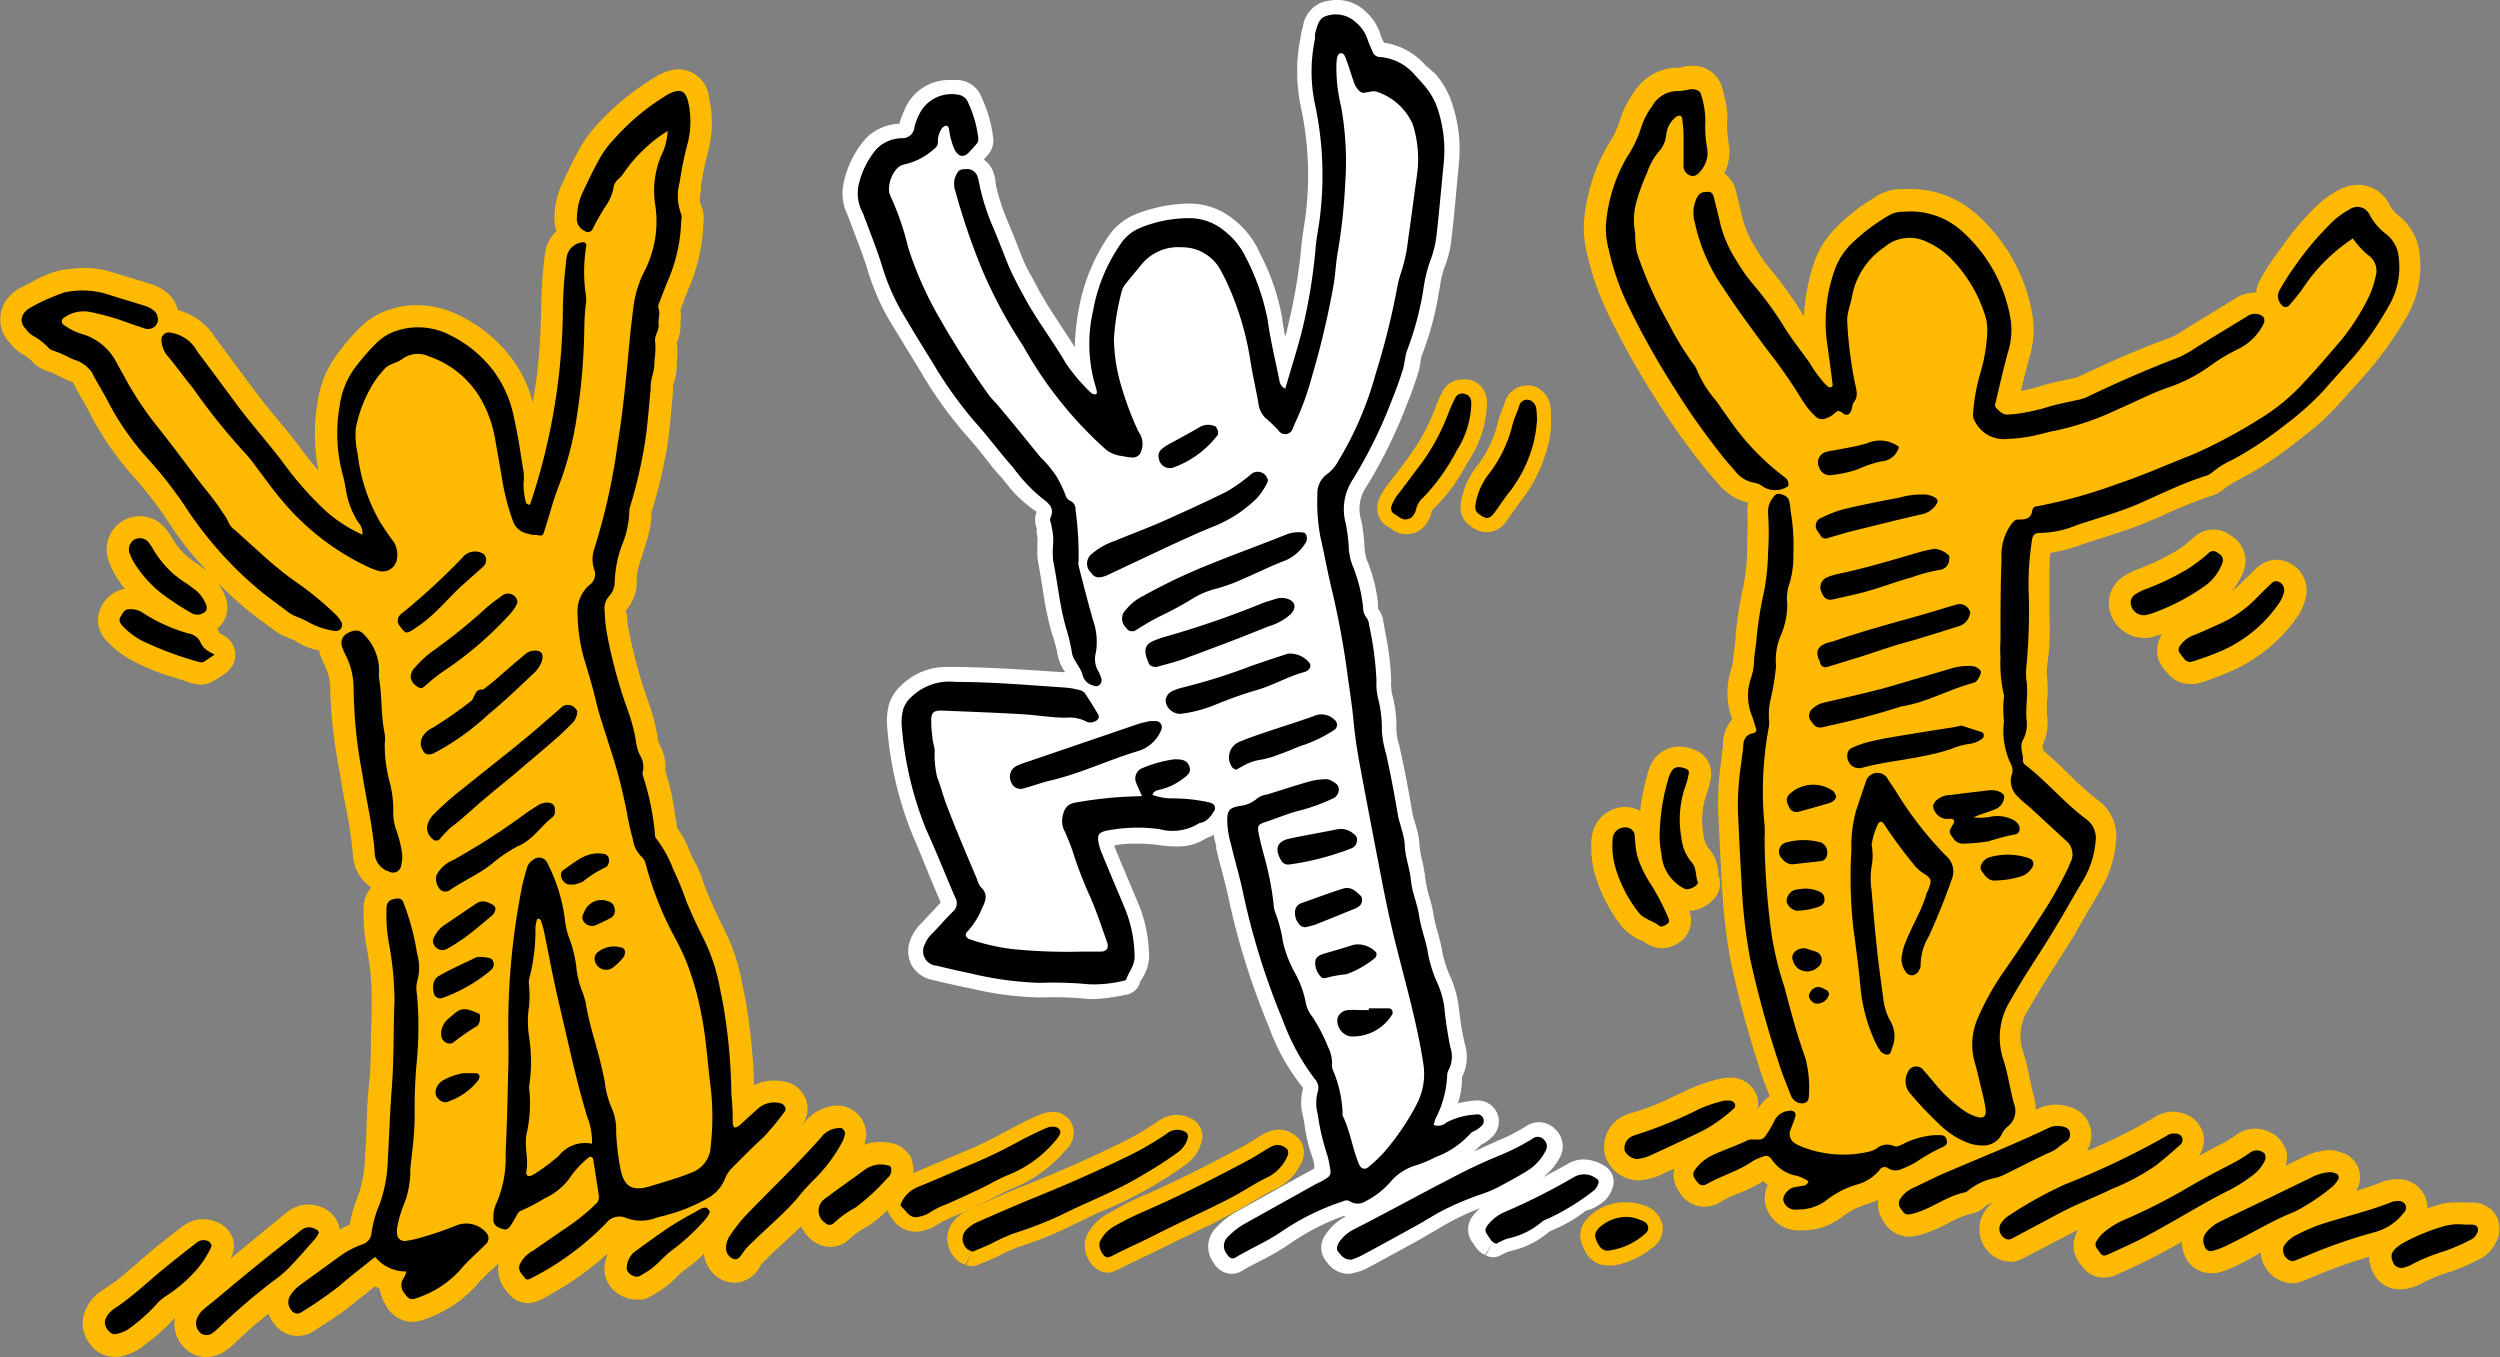 <svg xmlns="http://www.w3.org/2000/svg" viewBox="0 0 171.87 93.3"><rect x="0" y="0" width="171.87" height="93.3" fill="#808080" stroke="none"/><defs><style>.cls-1{fill:#fdba00;}.cls-2{fill:#fff;}</style></defs><g id="Layer_2" data-name="Layer 2"><g id="Layer_1-2" data-name="Layer 1"><path class="cls-1" d="M79.15,81.6l.37-.22A23.24,23.24,0,0,0,81.6,80a2.82,2.82,0,0,0,1-1.47,1.37,1.37,0,0,0-.78-1.67,2.07,2.07,0,0,0-1-.21,2.29,2.29,0,0,0-1.25.46,20.11,20.11,0,0,1-3,1.7c-1.87.91-3.87,1.79-6.3,2.76-1.07.43-2.12.9-3.17,1.37l-.32.14a3.45,3.45,0,0,0-1,.63,2,2,0,0,0-.66,1.43,2.07,2.07,0,0,0,.64,1.46,1.57,1.57,0,0,0,.6.34l.46-.9-.4.92a1,1,0,0,0,.44.08.85.85,0,0,0,.35-.08l.39-.16c.31-.12.63-.25.94-.4l.37-.19a9,9,0,0,1,1.13-.49,25.24,25.24,0,0,0,3.29-1.3c.68-.33,1.37-.65,2.06-1A30.7,30.7,0,0,0,79.15,81.6Z"/><path class="cls-1" d="M85.33,83.08l.91-.54c.4-.23.79-.47,1.2-.68a3.8,3.8,0,0,0,2-1.86,1.56,1.56,0,0,0,0-1.53,1.89,1.89,0,0,0-1.63-.81l-.37.06a3.37,3.37,0,0,0-.76.35l-.52.32c-.22.13-.43.27-.65.39-2.74,1.47-5,2.6-7.23,3.55a19.52,19.52,0,0,0-1.76.91l-.32.18A3.36,3.36,0,0,0,74.69,85a1.82,1.82,0,0,0,.15,1.59,1.63,1.63,0,0,0,1.19.9h.14a1.36,1.36,0,0,0,.41-.09l.33-.14c.48-.26,1-.5,1.48-.73s.82-.38,1.23-.59l1.46-.72c.42-.2.85-.4,1.27-.62l1-.46C84,83.78,84.66,83.44,85.33,83.08Z"/><path class="cls-1" d="M65.34,83.72c1-.41,1.9-.84,2.82-1.3l.44-.23c.32-.17.64-.33,1-.48a9.3,9.3,0,0,0,3.67-2.66,1.57,1.57,0,0,0,.45-1.71,1.41,1.41,0,0,0-1.45-.89,2.21,2.21,0,0,0-.85.21c-.63.27-1.25.58-1.85.9l-.46.25c-.82.43-1.59.84-2.4,1.18l-1.78.75-2.11.89A3.11,3.11,0,0,0,61,82.52a1.28,1.28,0,0,0,.1.88,3.19,3.19,0,0,0,.23.38,1.94,1.94,0,0,0,1.64.9,2.94,2.94,0,0,0,.77-.15,3.16,3.16,0,0,0,.78-.39,3.49,3.49,0,0,1,.67-.33Z"/><path class="cls-1" d="M99.13,27a8.33,8.33,0,0,0-.44,1A14,14,0,0,1,97,31.2c-.49.69-1,1.36-1.55,2.06a4,4,0,0,0-.69,1.19,1.47,1.47,0,0,0,.62,1.74l.4.26a1.67,1.67,0,0,0,1,.27,1.61,1.61,0,0,0,1.17-.57,2.28,2.28,0,0,0,.47-.95.49.49,0,0,1,.16-.25,11.72,11.72,0,0,0,2.16-2.89l.34-.56a7.36,7.36,0,0,0,1.14-3.68.88.88,0,0,0,0-.23v-.06a1.54,1.54,0,0,0-1.26-1.44,2.32,2.32,0,0,0-.44,0A1.51,1.51,0,0,0,99.13,27Z"/><path class="cls-1" d="M100.44,34.55a1.55,1.55,0,0,0,.64,1.6,1.86,1.86,0,0,0,1.2.44,1.68,1.68,0,0,0,1.29-.77c.16-.21.3-.42.45-.63s.4-.58.62-.85a10.26,10.26,0,0,0,1.72-3.48,6.68,6.68,0,0,0,.27-1.53c0-.15,0-.28,0-.4a1.48,1.48,0,0,0,0-.21l0-.31a3.84,3.84,0,0,0-.06-.57,1.68,1.68,0,0,0-1.28-1.33,1.43,1.43,0,0,0-.41,0,1.6,1.6,0,0,0-1.43,1.15,3.75,3.75,0,0,1-.17.47,7.19,7.19,0,0,0-.27.78A7.83,7.83,0,0,1,101.57,32,5.51,5.51,0,0,0,100.44,34.55Z"/><path class="cls-2" d="M110.06,82.75a2,2,0,0,0,.79-1.06,1.25,1.25,0,0,0-.52-1.52,2.74,2.74,0,0,0-1.52-.46,2.18,2.18,0,0,0-1.06.32c-.56.32-1.13.62-1.7.92a4,4,0,0,0,1.18-1.37,1.59,1.59,0,0,0-.28-1.92,1.57,1.57,0,0,0-1.2-.51,1.76,1.76,0,0,0-.91.32,11.43,11.43,0,0,1-1.78.91l-.93.42-.8.37a5.07,5.07,0,0,0,.47-.46l.27-.14a3,3,0,0,0,.54-.44,1.45,1.45,0,0,0,.28-1.68,1.48,1.48,0,0,0-1.49-.79h0a8.66,8.66,0,0,0-1.18.19,5.21,5.21,0,0,0,.29-1.81,3,3,0,0,0,.2-2.25,17.17,17.17,0,0,1-.37-2.13l-.07-.55a7.26,7.26,0,0,0-.58-2,7.83,7.83,0,0,1-.57-1.86c-.07-.42-.19-.83-.3-1.25a7.43,7.43,0,0,1-.27-1.13,8,8,0,0,0-.31-1.28A7.52,7.52,0,0,1,98,60.47a10.71,10.71,0,0,0-.22-1.26,6.32,6.32,0,0,1-.2-1.22,4.7,4.7,0,0,0-.18-1s-.14-.52-.19-.66-.08-.28-.11-.42c-.24-1.45-.51-2.89-.83-4.33l-.09-.39a4.32,4.32,0,0,1-.18-1,8.81,8.81,0,0,0-.3-2.49,3.58,3.58,0,0,1-.06-.91,19.35,19.35,0,0,0-.4-3.29l-.13-.73a1.92,1.92,0,0,0-.38-.94l0-.38a10.65,10.65,0,0,0-.78-3,3.57,3.57,0,0,1-.15-1,13.14,13.14,0,0,0-.21-1.64,2.69,2.69,0,0,1,.24-2.18,33.14,33.14,0,0,0,2.86-5.76c.3-.71.56-1.45.79-2.19a4.67,4.67,0,0,0,.17-.76,2.18,2.18,0,0,1,.12-.54,21.23,21.23,0,0,0,1.13-4.16l.09-.51a6.57,6.57,0,0,1,.32-1.34,7.29,7.29,0,0,0,.48-2c.12-1,.22-2.08.32-3.13l.18-1.93a9.88,9.88,0,0,0-.44-4.13,5.9,5.9,0,0,0-1.15-2.08L98,4.49a4.69,4.69,0,0,0-2.87-1.56c0-.05,0-.09-.05-.13a3.56,3.56,0,0,1-.17-.41A3.5,3.5,0,0,0,93.88.79,2.8,2.8,0,0,0,91.77,0,4.06,4.06,0,0,0,91,.12a2.1,2.1,0,0,0-1.43,1.73l-.06.2a2.07,2.07,0,0,0-.08.43,11.71,11.71,0,0,0,0,4.86,22.36,22.36,0,0,1,.29,7.76l-.07.44c-.06.41-.13.82-.17,1.24a38.14,38.14,0,0,1-1,5.89c0,.15-.08.31-.13.46q-.12-.64-.21-1.29a15.26,15.26,0,0,0-1.46-4.3l-.14-.3a6,6,0,0,0-1.76-2.18A4.83,4.83,0,0,0,81.47,14a10.49,10.49,0,0,0-3.42.74,4.14,4.14,0,0,0-1.88,1.55,13,13,0,0,0-2,4.93,16.69,16.69,0,0,0-.28,2.65c-.28-.46-.58-.9-.87-1.35-.62-.94-1.21-1.83-1.71-2.78-.11-.22-.23-.43-.35-.65a12,12,0,0,1-.63-1.24L70,17c-.25-.63-.5-1.26-.77-1.89a14.53,14.53,0,0,1-.79-2.51l0-.18a3.55,3.55,0,0,0-.17-.64,1.76,1.76,0,0,0-.64-.81l0,0a4.47,4.47,0,0,0,.35-.41,1.43,1.43,0,0,0,.3-1.05,9.06,9.06,0,0,0-.78-2.78A1.86,1.86,0,0,0,65.87,5.5H65.3a3.29,3.29,0,0,0-3.13,2.09,4.92,4.92,0,0,0-.33.91,3.47,3.47,0,0,0-2.3,1A6.72,6.72,0,0,0,58,12.58a3.3,3.3,0,0,0,.27,2.2l.49,1.3c.32.83.64,1.67.9,2.53a16.23,16.23,0,0,0,1.63,3.66l1.91,3.12a29.24,29.24,0,0,0,3,4.27c.5.56,1,1.14,1.46,1.73s.77,1,1.18,1.42l.41.51A8.39,8.39,0,0,0,71,35a3.11,3.11,0,0,0,.27.18,1.52,1.52,0,0,0,0,1.12l0,.33a2,2,0,0,1,.05.66,1.94,1.94,0,0,0,0,.24v.3a3.79,3.79,0,0,0,.06.87c.1.55.19,1.09.28,1.64a24.44,24.44,0,0,0,.63,3.13A11.06,11.06,0,0,1,72.71,45a3,3,0,0,0,.52,1.21h0l-.21,0c-2.39-.16-4.87-.33-7.32-.36h-.6a4.41,4.41,0,0,0-3.16,1.29,2.88,2.88,0,0,0-.81,1.24A4.43,4.43,0,0,0,61,50.05a24.69,24.69,0,0,0,1.75,7.39c.32.73.62,1.47.92,2.21s.65,1.58,1,2.4l-1.32,1.41a3.12,3.12,0,0,0-.75,1.11,2.14,2.14,0,0,0,.08,1.8,2.1,2.1,0,0,0,1.45,1l.35.09c.66.15,1.32.31,2,.44l.33.07a22.09,22.09,0,0,0,4.66.6h.34a21.76,21.76,0,0,1,2.94.1,4.51,4.51,0,0,0,.73,0,9.79,9.79,0,0,0,1.31-.17c.19,0,.38-.08.56-.1a1.24,1.24,0,0,0,1-.77c0-.13.12-.25.18-.38A2.92,2.92,0,0,0,79,65.79,9.87,9.87,0,0,0,78.21,62q-.76-1.78-1.5-3.57a2.83,2.83,0,0,1-.11-.31A7.35,7.35,0,0,1,77.76,58a12.28,12.28,0,0,1,1.93.1,8.3,8.3,0,0,0,1.4.09,3.45,3.45,0,0,0,1.84-.57,1.92,1.92,0,0,0,.52-.24c0,.27.11.53.16.77l0,.18q.16.7.36,1.41c.17.66.35,1.32.49,2a50.34,50.34,0,0,0,2.77,8.84,14.23,14.23,0,0,0,2.36,4.21,3.72,3.72,0,0,0,0,2c.05.25.09.5.13.75a10,10,0,0,0,.52,2.06,2.47,2.47,0,0,1,.11.47l0,.27-.47.25-4.86,2.71a5.28,5.28,0,0,0-1.37,1.06,1.83,1.83,0,0,0-.2,2.47,1.42,1.42,0,0,0,1.28.74,1.4,1.4,0,0,0,.69-.22c.4-.24.82-.46,1.24-.67a18.33,18.33,0,0,0,1.89-1.09,16.06,16.06,0,0,1,3.83-2l.12.05a3.57,3.57,0,0,0-1.34,1.2,1.49,1.49,0,0,0,.07,1.94,1.82,1.82,0,0,0,1.58.79h0a3.2,3.2,0,0,0,.42-.1,3.4,3.4,0,0,0,.78-.3c1.2-.64,2.39-1.29,3.58-1.95l1-.58c.34-.2.68-.4,1-.58a17.77,17.77,0,0,1,2.17-1,3.41,3.41,0,0,0-.55.59,1.49,1.49,0,0,0,.07,1.83,3.64,3.64,0,0,0,.3.42,1.51,1.51,0,0,0,.51.37l.55-.85-.5.88a1.06,1.06,0,0,0,.55.13.85.85,0,0,0,.38-.09l.27-.13a2.13,2.13,0,0,1,.49-.2,6.15,6.15,0,0,0,2.71-1.36,10.22,10.22,0,0,0,2.49-1.42C109.51,83.12,109.78,82.93,110.06,82.75Z"/><path class="cls-1" d="M113,82.86a3.49,3.49,0,0,0-1-.2h-.16a2.68,2.68,0,0,0-.34,0,3.44,3.44,0,0,0-2.4,1.14,1.66,1.66,0,0,0-.22,2A1.76,1.76,0,0,0,110.57,87l.35,0a5.67,5.67,0,0,0,2.66-1.21,1.59,1.59,0,0,0,.7-1.64A1.82,1.82,0,0,0,113,82.86Z"/><path d="M88.36,26.72c.38-1.3.77-2.54,1.1-3.79a37.42,37.42,0,0,0,1-6.05c.06-.55.16-1.09.24-1.63a23.45,23.45,0,0,0-.3-8.1,10.81,10.81,0,0,1,0-4.46c0-.11,0-.23,0-.35.15-.48.23-1.1.78-1.24a2,2,0,0,1,2,.41A2.52,2.52,0,0,1,94,2.67a9.37,9.37,0,0,0,.36.87.54.54,0,0,0,.53.38A3.52,3.52,0,0,1,97.3,5.19c.19.2.37.4.55.61a4.73,4.73,0,0,1,1,1.73,9,9,0,0,1,.4,3.72c-.17,1.68-.31,3.37-.5,5A7.11,7.11,0,0,1,98.3,18a10.49,10.49,0,0,0-.47,2.05,21.21,21.21,0,0,1-1.08,4c-.17.43-.17.92-.31,1.37-.22.71-.48,1.42-.76,2.11a32.22,32.22,0,0,1-2.77,5.58A3.72,3.72,0,0,0,92.52,36a12.73,12.73,0,0,1,.2,1.51A3.93,3.93,0,0,0,93,38.91a10.54,10.54,0,0,1,.71,2.85,1.12,1.12,0,0,0,.2.66.89.89,0,0,1,.21.54,22.44,22.44,0,0,1,.51,3.84,4.15,4.15,0,0,0,.1,1.17A8.33,8.33,0,0,1,95,50.19a6.8,6.8,0,0,0,.29,1.62c.31,1.41.58,2.83.82,4.26.05.31.17.61.24.91a5.51,5.51,0,0,1,.22,1c0,.87.35,1.69.43,2.54s.45,1.64.57,2.48.44,1.6.58,2.41a8.58,8.58,0,0,0,.64,2.11,6.21,6.21,0,0,1,.5,1.69A26.59,26.59,0,0,0,99.71,72a2,2,0,0,1-.09,1.5.9.9,0,0,0-.13.45,7.16,7.16,0,0,1-.79,2.94,4,4,0,0,0-.14.45.91.91,0,0,0,.91-.19,5.09,5.09,0,0,1,2-.53.43.43,0,0,1,.49.24.46.46,0,0,1-.1.54,2.63,2.63,0,0,1-.37.29c-.13.08-.31.12-.4.24a6.08,6.08,0,0,1-2.4,1.62,8,8,0,0,1-1.4.58,3.65,3.65,0,0,0-1.73,1.16,5.71,5.71,0,0,1-1.67,1.29,1,1,0,0,1-1.1,0,.46.46,0,0,0-.44,0,17,17,0,0,0-4.31,2.13c-1,.68-2.07,1.12-3.08,1.73-.24.15-.43.06-.59-.2a.86.86,0,0,1,.1-1.26,4.71,4.71,0,0,1,1.12-.86l4.84-2.7c.18-.09.36-.17.53-.27.54-.31.58-.4.45-1a5.61,5.61,0,0,0-.22-.92,16,16,0,0,1-.6-2.64,2.9,2.9,0,0,1,0-1.52.89.89,0,0,0-.19-.88,15.31,15.31,0,0,1-2.19-4,50.31,50.31,0,0,1-2.72-8.66c-.23-1.15-.58-2.29-.85-3.44a6.46,6.46,0,0,1-.27-1.62c0-.73.1-.92.84-1.06a2.12,2.12,0,0,0,1.24-.54,1.63,1.63,0,0,1,.66-.25c1-.31,2-.64,3-.92a4.51,4.51,0,0,1,1-.13.76.76,0,0,1,.44.11c.23.14.5.27.49.6a.69.69,0,0,1-.46.64,13.58,13.58,0,0,1-2.1.77c-.85.2-1.63.54-2.45.81-.56.18-.6.27-.49.84s.24,1,.36,1.49a20.05,20.05,0,0,1,.66,3.35,1.87,1.87,0,0,0,.12.57,9.4,9.4,0,0,1,.52,2,8.24,8.24,0,0,0,.79,2.08A6.68,6.68,0,0,1,89.78,69a2.32,2.32,0,0,0,.47.94A11.81,11.81,0,0,1,91.31,72a2.52,2.52,0,0,1,.27,1.14.8.8,0,0,0,.07.46,8.33,8.33,0,0,1,.65,2.86.82.82,0,0,0,0,.23c.53,1.07.67,2.26,1.13,3.35.14.32.4.4.65.19a10.13,10.13,0,0,0,1.11-1.06,17.27,17.27,0,0,0,2.24-3.32A4.52,4.52,0,0,0,97.83,73c-.52-3.31-1.54-6.5-2.27-9.76-.27-1.19-.5-2.38-.73-3.58-.44-2.28-.88-4.56-1.3-6.84q-.32-1.62-.48-3.27c-.09-1-.25-2-.38-2.93a58.59,58.59,0,0,0-1.09-6c-.3-1.22-.52-2.46-.8-3.69A12.5,12.5,0,0,1,90.57,34a1.62,1.62,0,0,1,.68-1.42,2.63,2.63,0,0,0,.75-.88,23.42,23.42,0,0,0,2.56-5.95,52.6,52.6,0,0,0,1.51-6.06,7.32,7.32,0,0,1,.24-.92,10.89,10.89,0,0,0,.48-2.18c.21-1.48.41-3,.61-4.45a7.89,7.89,0,0,0-.28-3.61,4.12,4.12,0,0,0-2.46-2.22.79.79,0,0,0-.46,0c-.23,0-.45.16-.68,0a1.41,1.41,0,0,1-.45-.68c-.17-.48-.32-1-.49-1.45-.08-.22-.16-.55-.41-.52s-.27.41-.29.67a11,11,0,0,0,.32,3,21.35,21.35,0,0,1,.28,5.29A39,39,0,0,1,92,17.15c-.15.76-.18,1.56-.3,2.33a57.18,57.18,0,0,1-1.48,6.31A19.21,19.21,0,0,1,89.07,29c-.07.14-.12.3-.19.43a.54.54,0,0,1-1,.14c-.3-.31-.6-.6-.93-.88a1.79,1.79,0,0,1-.45-1.07c-.19-1-.4-1.92-.55-2.89a20.15,20.15,0,0,0-1.6-5.3c-.11-.25-.24-.49-.37-.73A3,3,0,0,0,81.24,17a3.26,3.26,0,0,0-2.73,1.14c-.37.46-.76.91-1.12,1.37a1.2,1.2,0,0,0-.27.51,16.13,16.13,0,0,0-.54,3.35,12.16,12.16,0,0,0,.6,3.48,21,21,0,0,0,1.1,2.85A1.39,1.39,0,0,1,78.46,31a.6.6,0,0,1-.72.44c-.23,0-.46-.07-.69-.1a2.05,2.05,0,0,1-1.14-.54,27.42,27.42,0,0,1-5.56-7,32.85,32.85,0,0,1-2.8-5.19,45.79,45.79,0,0,1-1.87-5.47,1.46,1.46,0,0,1,0-1c.18-.4.28-.51.68-.51a.76.76,0,0,1,.84.5,5.17,5.17,0,0,1,.16.68,15,15,0,0,0,.86,2.69c.39.9.73,1.82,1.1,2.73a22,22,0,0,0,1,2c.85,1.64,2,3.11,2.93,4.7A12.16,12.16,0,0,0,75,27a.39.39,0,0,0,.3.11c.12,0,.12-.17.09-.28s-.1-.38-.16-.57a10.2,10.2,0,0,1-.08-4.91A11.65,11.65,0,0,1,77,16.83a3,3,0,0,1,1.42-1.18A8.87,8.87,0,0,1,81.65,15a3.74,3.74,0,0,1,2.51.86,5.13,5.13,0,0,1,1.48,1.82A15.89,15.89,0,0,1,87.15,22c.19,1.4.53,2.78.81,4.17A.7.7,0,0,0,88.36,26.72Z"/><path d="M78.51,54.73c-.18-.43-.33-.7-.43-1a.76.76,0,0,1,.4-.9,8.55,8.55,0,0,1,2.26-.63c.38,0,.82,0,1,.43s0,.63-.55,1a4,4,0,0,1-1.38.64c-.22.06-.48.07-.58.38a4.14,4.14,0,0,0,1.48.24,11.3,11.3,0,0,1,2.45.28c.32.07.47.34.3.6s-.46.76-1,.81A3.44,3.44,0,0,1,79.7,57a11.11,11.11,0,0,0-3.64.11c-.53.12-.64.31-.53.84a3.55,3.55,0,0,0,.25.78c.49,1.2,1,2.4,1.5,3.59A9,9,0,0,1,78,65.8c0,.58-.39,1-.57,1.52,0,.06-.13.1-.2.11a8.78,8.78,0,0,1-2.34.24,26.05,26.05,0,0,0-3.42-.1,23.32,23.32,0,0,1-4.78-.66c-.77-.15-1.54-.34-2.3-.52a1,1,0,0,1-.8-1.49,2,2,0,0,1,.54-.76c.46-.49.91-1,1.37-1.46a.77.77,0,0,0,.16-1c-.67-1.55-1.29-3.13-2-4.68A24.06,24.06,0,0,1,62,50a3.5,3.5,0,0,1,.11-1.29,2,2,0,0,1,.58-.83,3.77,3.77,0,0,1,3-1c2.52,0,5,.22,7.54.39a5,5,0,0,1,.93.16.7.7,0,0,1,.41.21c.33.48.64,1,.93,1.48.11.2,0,.37-.2.46a.67.67,0,0,1-.67,0,2.49,2.49,0,0,0-1.35-.24c-1.06,0-2.11-.2-3.17-.25-1.81-.1-3.62-.17-5.43-.24-.48,0-.65.15-.66.62a7.8,7.8,0,0,0,.08,1.18c0,.31.13.62.16.93a6.65,6.65,0,0,0,.17,1.86c.25.62.4,1.27.64,1.89s.45,1.17.69,1.75c.46,1.13.94,2.25,1.41,3.37a1.63,1.63,0,0,0,.25.53c.54.47.33,1,.09,1.46a5.19,5.19,0,0,1-1,1.6c-.21.18-.12.43.17.54a14.83,14.83,0,0,0,2.86.66,37.23,37.23,0,0,0,4.84.18c.43,0,.86,0,1.29,0s.57-.27.44-.65c-.4-1.11-.76-2.24-1.25-3.31-.34-.76-.64-1.53-.91-2.3a15.78,15.78,0,0,0-.75-2,1.48,1.48,0,0,1-.17-.91c.11-.68.34-1,1-1.09a27.75,27.75,0,0,1,3.64-.4Z"/><path d="M72.39,37.54a3.93,3.93,0,0,0-.1-1.35c0-.19-.15-.42-.08-.57.32-.72-.1-1-.62-1.41a11.1,11.1,0,0,1-1.93-2.06c-.9-1-1.73-2.14-2.65-3.16a28.24,28.24,0,0,1-2.93-4.12c-.63-1-1.28-2.07-1.9-3.12a14.85,14.85,0,0,1-1.53-3.43c-.38-1.24-.87-2.44-1.32-3.65A2.89,2.89,0,0,1,59,12.85a5.84,5.84,0,0,1,1.27-2.62A2.51,2.51,0,0,1,62,9.5a.83.83,0,0,0,.87-.77,3.77,3.77,0,0,1,.33-.88,2.46,2.46,0,0,1,2.65-1.34.85.85,0,0,1,.71.55,8,8,0,0,1,.7,2.48.46.46,0,0,1-.1.32c-.14.19-.31.35-.47.53-.4.47-.78.44-1.07-.12a4.9,4.9,0,0,1-.37-1.36c0-.1-.09-.25-.17-.27s-.27.09-.36.23a1.58,1.58,0,0,0-.24.9c0,.25-.13.37-.34.54a4.48,4.48,0,0,1-2,1c-.65.12-1.14,1.23-1,1.94a1.46,1.46,0,0,0,.12.33A18.13,18.13,0,0,1,62.43,17a24.62,24.62,0,0,0,2.08,4.73,61.48,61.48,0,0,0,3.42,5.36c.19.29.47.52.69.8,1,1.17,1.94,2.36,2.91,3.54a8,8,0,0,1,1.12,1.35,9.3,9.3,0,0,1,.52,1.05c.1.27.15.5.45.62a.62.62,0,0,1,.32.59,22.9,22.9,0,0,1,.21,3.51,1,1,0,0,0,0,.34c.32,1.26.64,2.51,1,3.76a4.5,4.5,0,0,1,.19,2.21,1.67,1.67,0,0,0,.14,1.24,2.14,2.14,0,0,1,.23.54.4.4,0,0,1-.11.43.36.36,0,0,1-.43.06,1,1,0,0,1-.74-.7c-.13-.59-.66-1-.74-1.58a12.17,12.17,0,0,0-.41-1.71c-.43-1.51-.57-3.08-.88-4.62A6.44,6.44,0,0,1,72.39,37.54Z"/><path d="M66.87,86.05a2,2,0,0,1-.35-.16.92.92,0,0,1,0-1.43,2.42,2.42,0,0,1,.69-.45c1.14-.51,2.29-1,3.45-1.49,2.16-.87,4.28-1.78,6.37-2.79a21.6,21.6,0,0,0,3.18-1.79,1.12,1.12,0,0,1,1.21-.16.38.38,0,0,1,.23.48,1.78,1.78,0,0,1-.66.95,26.61,26.61,0,0,1-2.37,1.53c-1.81,1.12-3.8,1.85-5.69,2.8a27.12,27.12,0,0,1-3.28,1.27,13.57,13.57,0,0,0-1.5.69C67.73,85.7,67.29,85.87,66.87,86.05Z"/><path d="M92.89,86.6c-.49,0-.66-.27-.86-.5s-.1-.44,0-.65a2.6,2.6,0,0,1,1-.91c2.31-1.18,4.58-2.43,6.89-3.62,1-.53,2-1,3.09-1.45a16.09,16.09,0,0,0,2.31-1.16.58.58,0,0,1,.84.06.61.61,0,0,1,.09.76A3.44,3.44,0,0,1,105,80.49c-.62.39-1.28.73-1.93,1.09a8.7,8.7,0,0,1-1.41.58,20.62,20.62,0,0,0-2.36,1c-.6.3-1.16.66-1.75,1-1.3.72-2.61,1.44-3.92,2.14A3.94,3.94,0,0,1,92.89,86.6Z"/><path d="M76.16,86.45c-.35,0-.69-.76-.55-1.07a2.34,2.34,0,0,1,1-1.08,19.68,19.68,0,0,1,2-1c2.49-1.08,4.91-2.31,7.3-3.59.42-.22.81-.49,1.21-.73a2.84,2.84,0,0,1,.53-.25.92.92,0,0,1,.85.29c.15.25,0,.46-.09.67A2.89,2.89,0,0,1,87,81c-.73.37-1.42.82-2.14,1.22-1,.53-2,1-3,1.48s-1.82.88-2.73,1.34-1.83.85-2.73,1.33Z"/><path d="M89.85,37a.57.57,0,0,1-.07.28,3.07,3.07,0,0,1-1.36,1.23c-1,.37-1.93.85-2.9,1.26a11.68,11.68,0,0,1-1.87.69,5.92,5.92,0,0,0-1.82.79,22.83,22.83,0,0,1-2.07,1.11,17.64,17.64,0,0,0-1.63.94.48.48,0,0,1-.71-.14.85.85,0,0,1,0-1.26,3.5,3.5,0,0,1,1.19-.94,39.72,39.72,0,0,1,4.57-2.17c1.7-.69,3.44-1.32,5.15-2a2.28,2.28,0,0,1,1.26-.18C89.73,36.63,89.83,36.74,89.85,37Z"/><path d="M87.17,33a1.15,1.15,0,0,1-.07.24,5.53,5.53,0,0,1-.68,1,9,9,0,0,1-2.93,1.93c-1.06.42-2.08.9-3.11,1.37l-4,1.88c-.14.06-.28.14-.43.19-.46.16-.72.09-.93-.23A.84.84,0,0,1,75,38.13a4.76,4.76,0,0,1,1.63-.94c1.08-.45,2.19-.86,3.27-1.33,1.5-.67,3-1.35,4.48-2.09A12.1,12.1,0,0,0,86,32.61a.7.7,0,0,1,1,.07A1,1,0,0,1,87.17,33Z"/><path d="M61.9,82.86a2.1,2.1,0,0,1,1.28-1.29c1.31-.53,2.59-1.11,3.89-1.65a32.41,32.41,0,0,0,3-1.47c.59-.31,1.18-.6,1.79-.87.46-.21.86-.14,1,.11s-.17.57-.36.8a8.2,8.2,0,0,1-3.22,2.3c-.51.21-1,.48-1.47.73-.91.45-1.83.87-2.76,1.28a5.1,5.1,0,0,0-1.05.51,2.11,2.11,0,0,1-.52.26c-.66.21-.86.14-1.31-.42A2.19,2.19,0,0,1,61.9,82.86Z"/><path d="M79.06,49.57l.43,0a.43.43,0,0,1,.34.62,2.49,2.49,0,0,1-1.61,1.45c-2,.6-3.88,1.51-5.92,2-.65.14-1.27.39-1.92.56a.68.68,0,0,1-.86-.42.84.84,0,0,1,.35-1.12,7.15,7.15,0,0,1,.77-.29l7.7-2.63C78.6,49.67,78.87,49.62,79.06,49.57Z"/><path d="M79.52,45.85c-.27,0-.46-.05-.55-.26l-.13-.33c-.21-.64-.08-1,.53-1.23a6.65,6.65,0,0,1,.89-.3,63.8,63.8,0,0,0,6.45-2.23c.33-.14.68-.22,1-.33a1.32,1.32,0,0,1,.81,0c.56.19.62.63.2,1.07a4,4,0,0,1-1.54.83c-1.81.74-3.64,1.43-5.48,2.11C81,45.47,80.21,45.65,79.52,45.85Z"/><path d="M81.2,49.07a1,1,0,0,1-1.07-.91.81.81,0,0,1,.46-.65,3.76,3.76,0,0,1,.78-.26,40.26,40.26,0,0,0,4.71-1.49c.82-.28,1.64-.56,2.46-.82a1.72,1.72,0,0,1,1.51.67A.37.37,0,0,1,90,46a.61.61,0,0,1-.29.19c-1.22.32-2.3,1-3.52,1.31a28.75,28.75,0,0,0-2.76,1A9.17,9.17,0,0,1,81.2,49.07Z"/><path d="M101.15,27.67a6.26,6.26,0,0,1-1,3.3,14,14,0,0,1-2.31,3.24,1.47,1.47,0,0,0-.48.79,1.18,1.18,0,0,1-.26.51.65.65,0,0,1-.83.09l-.39-.25a.45.45,0,0,1-.2-.6,2.84,2.84,0,0,1,.54-.9c.52-.68,1-1.36,1.55-2.06a14.71,14.71,0,0,0,1.86-3.53,9.28,9.28,0,0,1,.39-.85.53.53,0,0,1,.66-.33c.3.06.44.24.47.59C101.15,27.71,101.16,27.75,101.15,27.67Z"/><path d="M105.67,28.79a9,9,0,0,1-.27,1.76,9.41,9.41,0,0,1-1.53,3.15c-.4.48-.73,1-1.11,1.52s-.62.47-1.07.13a.58.58,0,0,1-.26-.61,4.61,4.61,0,0,1,.91-2.14A9,9,0,0,0,104,29.13c.11-.41.31-.8.44-1.21a.56.56,0,0,1,.6-.44.68.68,0,0,1,.56.54C105.65,28.21,105.64,28.41,105.67,28.79Z"/><path d="M102.86,85.51a1.27,1.27,0,0,1-.31-.19,5.25,5.25,0,0,1-.33-.49.42.42,0,0,1,0-.53,2.94,2.94,0,0,1,1.28-1,43.65,43.65,0,0,0,4.73-2.39,1.38,1.38,0,0,1,1.54.13.24.24,0,0,1,.11.31,1,1,0,0,1-.39.56,15.65,15.65,0,0,1-3.11,1.89A1.09,1.09,0,0,0,106,84a5.28,5.28,0,0,1-2.4,1.16A5.46,5.46,0,0,0,102.86,85.51Z"/><path d="M85,52.91c-.09,0-.23-.08-.29-.16A1.16,1.16,0,0,1,85.2,51c.54-.23,1.1-.42,1.65-.61,1.16-.39,2.32-.75,3.47-1.16a1.26,1.26,0,0,1,1.41.24.43.43,0,0,1,0,.71,9.73,9.73,0,0,1-2,1c-.6.18-1.16.48-1.76.67a6.52,6.52,0,0,1-1.47.41,3.57,3.57,0,0,0-1,.37Z"/><path d="M93.29,57.77a.59.59,0,0,1-.36.54,8.35,8.35,0,0,1-.88.32,18.17,18.17,0,0,1-3.41.8.54.54,0,0,1-.58-.31c-.45-.76-.26-1.29.6-1.47,1.08-.23,2.16-.41,3.23-.63a1.34,1.34,0,0,1,1.2.33A.44.44,0,0,1,93.29,57.77Z"/><path d="M89.74,63.75a1.37,1.37,0,0,1-.29-.08,1.15,1.15,0,0,1-.42-.93.64.64,0,0,1,.43-.65c1-.35,1.91-.7,2.88-1,.53-.17.89.19,1.23.52a.56.56,0,0,1-.08.65,1.53,1.53,0,0,1-.3.19c-.94.38-1.88.77-2.83,1.14C90.14,63.66,89.91,63.7,89.74,63.75Z"/><path d="M83.74,29.6c0,.12,0,.22,0,.27a6.69,6.69,0,0,1-3.07,2.27.76.76,0,0,1-1-.61.6.6,0,0,1,.18-.64,2.66,2.66,0,0,1,.38-.28c.76-.42,1.52-.82,2.27-1.26a1.14,1.14,0,0,1,1.12,0C83.63,29.42,83.68,29.54,83.74,29.6Z"/><path d="M91.09,67.25c-.13,0-.22,0-.27-.09a1.34,1.34,0,0,1-.4-1c0-.37.32-.51.64-.61.67-.19,1.35-.39,2-.6a1.7,1.7,0,0,1,1.49.47c.13.09.09.32,0,.42a6.51,6.51,0,0,1-2,1.14A7.76,7.76,0,0,0,91.09,67.25Z"/><path d="M111.84,83.66a2.56,2.56,0,0,1,.73.13c.27.12.65.18.73.53s-.25.53-.48.73a4.66,4.66,0,0,1-2.13.91c-.45.1-.71-.17-.89-.57s-.21-.56.08-.93A2.79,2.79,0,0,1,111.84,83.66Z"/><path d="M94.1,69.32l1.4,0a.29.29,0,0,1,.2.44,3.17,3.17,0,0,1-2.88,1.49,1.11,1.11,0,0,1-.86-1.3.84.84,0,0,1,.74-.51,5.31,5.31,0,0,1,.7,0l.7,0Z"/><path class="cls-1" d="M148.63,45.8a5.82,5.82,0,0,0,.54.65,1.94,1.94,0,0,0,.81.48,2,2,0,0,0,.65.09l.31,0a3.16,3.16,0,0,0,.42-.11l.41-.14c.43-.15.86-.3,1.28-.49a10.78,10.78,0,0,0,5-4.05,3.86,3.86,0,0,0,.46-1.11,2.1,2.1,0,0,0-1.13-2.42,1.94,1.94,0,0,0-.94-.22,2.06,2.06,0,0,0-1.35.62c-.26.24-.51.5-.77.75l-.17.17c-.26.25-.5.46-.73.66a6.23,6.23,0,0,0,.71-1.13,3.2,3.2,0,0,0,.18-.52,1.4,1.4,0,0,0,.06-.41,2,2,0,0,0-1-1.8,1.9,1.9,0,0,0-1.27-.41,2,2,0,0,0-1.18.45l-.35.3a6.88,6.88,0,0,1-.95.71,17.56,17.56,0,0,1-2.53,1.22,4.88,4.88,0,0,0-1.1.54,2.18,2.18,0,0,0-1,2.06,2.43,2.43,0,0,0,2.42,2.16l.29,0a4.89,4.89,0,0,0,.65-.17c.12,0,.23-.08.35-.12,0,0-.08.07-.11.12A1.94,1.94,0,0,0,148.63,45.8Z"/><path class="cls-1" d="M111.37,63.53a3.44,3.44,0,0,0,1.45,1.12,2.73,2.73,0,0,1,.3.15,1.94,1.94,0,0,0,1.18.39,2.22,2.22,0,0,0,1.43-.63,1.8,1.8,0,0,0,.4-1.93,2.55,2.55,0,0,0,1.84-1,1.61,1.61,0,0,0,.16-1.5,1.52,1.52,0,0,1,0-.21,2.9,2.9,0,0,0-.72-1.67,2,2,0,0,1-.3-.86,5.46,5.46,0,0,1,.24-2.86,6.48,6.48,0,0,0,.26-1,1.76,1.76,0,0,0-1.16-2,2.64,2.64,0,0,0-1.09-.2,2.17,2.17,0,0,0-2,1.58,2.48,2.48,0,0,0-.13.43,14.09,14.09,0,0,0-.47,2.41,2.16,2.16,0,0,0-1.14-.27,2.35,2.35,0,0,0-2.2,2.14,7.21,7.21,0,0,0,.17,2.28A10.79,10.79,0,0,0,111.37,63.53Z"/><path class="cls-1" d="M171.6,83.55a1.93,1.93,0,0,0-1.73-.88h-.35a8.55,8.55,0,0,0-.87,0,3.64,3.64,0,0,0-1,.15l-.77.25a2,2,0,0,0-.26-1,2,2,0,0,0-1.92-1,2.89,2.89,0,0,0-.91.18c-.59.24-1.19.43-1.81.62a1.77,1.77,0,0,0-.86-2.59l-.45-.14a2,2,0,0,0-.42-.07h-.18a4.39,4.39,0,0,0-1.78.51l-1.16.56a1.85,1.85,0,0,0,.08-.51,1.21,1.21,0,0,0-.18-.85,2.09,2.09,0,0,0-.54-.68,2.41,2.41,0,0,0-1.54-.5,2.13,2.13,0,0,0-1.22.43,9.34,9.34,0,0,1-1.26.74l-1.3.7a1.9,1.9,0,0,0,.29-1.55,2,2,0,0,0-1.59-1.43,2.78,2.78,0,0,0-.57-.07,2.56,2.56,0,0,0-1.19.4,37.14,37.14,0,0,1-4.64,2.31,2.13,2.13,0,0,0,.3-.95,2.53,2.53,0,0,0,0-.28,2,2,0,0,0-1.22-1.71,3.45,3.45,0,0,0-1.33-.25,2.84,2.84,0,0,0-1.1.28l-.16.07a3.88,3.88,0,0,0-.14-.93c-.11-.4-.19-.8-.28-1.2a15.39,15.39,0,0,0-.5-2,3.32,3.32,0,0,1,.41-2.76c.61-1.09,1.28-2.14,1.95-3.19l1.14-1.81,1-1.74c.3-.52.6-1,.91-1.56a7.63,7.63,0,0,0,1-3.1,3.05,3.05,0,0,0-1.24-3,22.12,22.12,0,0,1-2-1.8c-.55-.54-1.12-1.09-1.75-1.61,0-.08,0-.27-.06-.3a3.69,3.69,0,0,0,.34-2.08,5.28,5.28,0,0,1,0-1.06,8.79,8.79,0,0,0,0-1.53,3,3,0,0,1,0-.84,18.35,18.35,0,0,0,.15-3.52c0-.61,0-1.22,0-1.83,0-.31,0-.61,0-.92,0-.52,0-1,.07-1.5a11.48,11.48,0,0,0,2.18-.58c.43-.15.87-.29,1.3-.42.95-.31,1.94-.62,2.91-1l1.53-.66a28.32,28.32,0,0,1,3.15-1.26,2.68,2.68,0,0,0,1-.58,3.89,3.89,0,0,1,.76-.46l.23-.13a23.8,23.8,0,0,0,3.78-2.48l.57-.45a16.9,16.9,0,0,0,2.33-2.11l1-1.11c.55-.61,1.1-1.22,1.62-1.86a25.54,25.54,0,0,0,2.16-3.17,6.85,6.85,0,0,0,.87-4.18A3.83,3.83,0,0,0,165,14.9a2.36,2.36,0,0,1-.75-.87A2.39,2.39,0,0,0,162,12.71a2.87,2.87,0,0,0-1.18.33,6.83,6.83,0,0,0-1.43,1,18.46,18.46,0,0,0-2.56,3l-.45.6c-.31.43-.59.89-.86,1.35l-.13.22a2.36,2.36,0,0,0-.29.91l-.19,0a2.49,2.49,0,0,0-1.23.4l-1.39.85q-1.12.68-2.25,1.38a5.14,5.14,0,0,1-.84.47C147,24,144.81,25,142.8,25.94a3,3,0,0,1-.31.07l-.57.13a17.48,17.48,0,0,0-1.73.43,8.75,8.75,0,0,1-1.25.3c.18-.77.36-1.54.58-2.3a6.52,6.52,0,0,0,.19-3,11.9,11.9,0,0,0-3.66-6.69A6.82,6.82,0,0,0,131,13l-.35,0a3.28,3.28,0,0,0-1.59.45l-.21.14A12.84,12.84,0,0,0,126,15.89a6.12,6.12,0,0,0-1.28,2.16,13.51,13.51,0,0,0-.7,3.7l-.12-.18a23.27,23.27,0,0,0-2.14-3,10.75,10.75,0,0,1-1.05-1.5,7.2,7.2,0,0,1-.9-2c-.14-.63-.3-1.26-.46-1.89a2.06,2.06,0,0,0-.81-1.26,3.35,3.35,0,0,0,.32-2,6.29,6.29,0,0,1-.12-1.51,4.9,4.9,0,0,0-.2-1.77c0-.14-.07-.27-.1-.42a2.06,2.06,0,0,0-2.19-1.69h-.19a2.85,2.85,0,0,0-.57.13h-.38a3.61,3.61,0,0,0-2.81,1.73,6,6,0,0,0-.93,1.88,7.16,7.16,0,0,1-.83,1.71,12.39,12.39,0,0,0-1.65,5.37,7.07,7.07,0,0,0,.2,2,18.84,18.84,0,0,0,1.42,4.14,56.69,56.69,0,0,0,3.36,6c.9,1.43,1.87,2.82,2.88,4.12.44.55.88,1.1,1.35,1.62a3.9,3.9,0,0,0,2.08,1.33,3,3,0,0,0-.06.67,12.69,12.69,0,0,1,0,1.74c0,.27,0,.55,0,.82a14.77,14.77,0,0,1-.26,2.48,25.78,25.78,0,0,0-.54,3.44c0,.33-.06.66-.1,1l-.07.63a3.6,3.6,0,0,1-.12.64,5.15,5.15,0,0,0,.06,3.47,2.57,2.57,0,0,0-.64,1.75c0,.16,0,.31-.06.47l0,.22a21.07,21.07,0,0,0-.27,3.87l.07,1.48c.06,1.14.11,2.28.18,3.41a41,41,0,0,0,.6,5.37,71.73,71.73,0,0,0,2,7.43c.17.57.39,1.13.61,1.69l.09.21a3.07,3.07,0,0,0-.84.91,1.73,1.73,0,0,0-.23-1.3,1.9,1.9,0,0,0-1.34-.86,5.07,5.07,0,0,0-.55,0,2.17,2.17,0,0,0-.52.08,11.7,11.7,0,0,0-1.84.6l-1.21.56a16.63,16.63,0,0,1-2.87,1.14,3.52,3.52,0,0,0-.88.36,2.37,2.37,0,0,0-1,2.73,2.48,2.48,0,0,0,2.32,1.58h0l.41-.06a3.64,3.64,0,0,0,.92-.26l1.06-.5a2,2,0,0,0,.32,1.57,2,2,0,0,0,2.89.71,9.81,9.81,0,0,1,1.18-.56,9.9,9.9,0,0,0,1.73-.85,3.74,3.74,0,0,0,.31.27,2.09,2.09,0,0,0-.17,1.28,2.33,2.33,0,0,0,2.43,1.83h.12a4.45,4.45,0,0,0,2.75-.93,4.91,4.91,0,0,1,1.65-.85,7.82,7.82,0,0,0,.83-.32,2,2,0,0,0,.32,1.44,2.06,2.06,0,0,0,1.84,1.1,3.37,3.37,0,0,0,.77-.14,10.33,10.33,0,0,0,1.89-.8,6.41,6.41,0,0,1,1.49-.62,1.89,1.89,0,0,0,1-.5,1.47,1.47,0,0,1,.53-.29,2.89,2.89,0,0,0-.69.88A2.25,2.25,0,0,0,138,86.73h.12a1.6,1.6,0,0,0,.39,0,2.71,2.71,0,0,0,.54-.2l2.47-1.29,1.36-.7A2,2,0,0,0,143.1,87a1.8,1.8,0,0,0,1.6.83,2.33,2.33,0,0,0,.93-.25l.55-.25c.63-.29,1.26-.58,1.87-.9s1.3-.69,1.94-1.06a2.76,2.76,0,0,0,.18.88A1.91,1.91,0,0,0,152,87.52a2.32,2.32,0,0,0,.38,0,6.59,6.59,0,0,0,1.19-.42c.63-.29,1.24-.62,1.85-1a2.2,2.2,0,0,0,.23.86,2.25,2.25,0,0,0,1.88,1.26h.14a1.37,1.37,0,0,0,.48-.1l.17-.06.68-.27a34,34,0,0,1,3.87-1.39,2.69,2.69,0,0,0,.35,1.23,2,2,0,0,0,1.9,1,2.16,2.16,0,0,0,.56-.08,3.93,3.93,0,0,0,.92-.38,10.94,10.94,0,0,1,1.89-.75,12.12,12.12,0,0,0,1.75-.75l.29-.14a2.45,2.45,0,0,0,1-1A2,2,0,0,0,171.6,83.55Z"/><path d="M161.76,16.39A12.11,12.11,0,0,0,158.2,20c-.26.33-.54.66-.82,1a.34.34,0,0,1-.54-.06.82.82,0,0,1-.12-1,16.34,16.34,0,0,1,.9-1.43,21.21,21.21,0,0,1,2.8-3.33,5.52,5.52,0,0,1,1.12-.79.92.92,0,0,1,1.36.36,4.06,4.06,0,0,0,1.15,1.35,2.26,2.26,0,0,1,.86,1.64,5.25,5.25,0,0,1-.67,3.27,23,23,0,0,1-2,3c-.82,1-1.73,1.95-2.58,2.93a20.44,20.44,0,0,1-2.71,2.38,23.59,23.59,0,0,1-3.55,2.33,5.64,5.64,0,0,0-1.26.78,1.5,1.5,0,0,1-.45.27c-1.66.52-3.21,1.3-4.81,2-1.35.56-2.74.94-4.12,1.41a6.91,6.91,0,0,1-2.57.53c-.31,0-.44.18-.49.45a20.16,20.16,0,0,0-.24,3.38,40.58,40.58,0,0,1-.13,5.17,4.52,4.52,0,0,0,0,1.27c.11.88-.1,1.76,0,2.64a2.26,2.26,0,0,1-.26,1.33c-.26.49.06,1,0,1.45,0,.08.09.2.17.26,1.48,1.14,2.68,2.61,4.19,3.73a1.61,1.61,0,0,1,.63,1.59,6.25,6.25,0,0,1-.79,2.51c-.66,1.09-1.27,2.2-1.93,3.29-1,1.69-2.16,3.33-3.12,5.06a4.8,4.8,0,0,0-.52,4c.34,1,.47,2.06.75,3.09a1.34,1.34,0,0,1-.46,1.61,1.81,1.81,0,0,0-.42.6,1.42,1.42,0,0,1-1.25.68,2.92,2.92,0,0,1-1.13-.22,5.83,5.83,0,0,1-1.61-1,25.64,25.64,0,0,1-2.28-2.38,1.29,1.29,0,0,1-.12-1.48.61.61,0,0,1,1-.16c.38.42.73.86,1.1,1.29a10.15,10.15,0,0,0,1.65,1.49,3.16,3.16,0,0,0,.74.41c.72.28.94.11.81-.64-.1-.59-.26-1.17-.4-1.76-.1-.44-.21-.89-.34-1.33a4.49,4.49,0,0,1,.24-3,18.08,18.08,0,0,1,1.88-3.32c1-1.45,1.95-2.88,2.87-4.34.53-.84,1-1.73,1.44-2.61.06-.12.1-.26.16-.39a1.21,1.21,0,0,0-.31-1.53l-2.42-2.23c-.29-.26-.61-.49-.88-.78a1.48,1.48,0,0,1-.44-1.44.92.92,0,0,0,0-.73,5.2,5.2,0,0,1-.51-3,7.35,7.35,0,0,1,0-1.69.4.4,0,0,0,0-.11,9.52,9.52,0,0,1-.24-2.61,9,9,0,0,1,0-1.16c0-1.87,0-3.75.07-5.62A3.67,3.67,0,0,1,138.3,36c.16-.18.27-.31.52-.28.48,0,.83-.1.9-.65a.31.31,0,0,1,.3-.26,34.21,34.21,0,0,0,5.62-1.57c1.74-.57,3.42-1.34,5.13-2a35.12,35.12,0,0,0,4.49-2.39,13.67,13.67,0,0,0,3.12-2.55c.9-.95,1.74-1.95,2.6-2.95a15.56,15.56,0,0,0,1.73-2.66,6.33,6.33,0,0,0,.61-1.69,1.3,1.3,0,0,0-.46-1.42A5.31,5.31,0,0,1,161.76,16.39Z"/><path d="M127,22.24a27.92,27.92,0,0,0,.55,4.22c.09.42.21.81-.11,1.2-.1.12-.09.33-.15.5-.1.34-.34.47-.61.24s-.39-.15-.6.05a1.69,1.69,0,0,1-.54.31.67.67,0,0,1-.78-.18,5.53,5.53,0,0,1-.86-1.07,35.56,35.56,0,0,0-2.49-3.57c-1-1.36-2-2.7-2.89-4.07a12.46,12.46,0,0,1-2-4.55,2.37,2.37,0,0,1,.15-1.75c.17-.3.34-.39.79-.38.27,0,.32.23.38.44.15.61.31,1.23.45,1.85a8.54,8.54,0,0,0,1.07,2.41,11.41,11.41,0,0,0,1.22,1.72,23.71,23.71,0,0,1,2.16,3c.51.8,1.11,1.55,1.66,2.32a9.6,9.6,0,0,0,1,1.39,2.81,2.81,0,0,0,.31.29.25.25,0,0,0,.19,0,.18.18,0,0,0,.09-.16c-.12-1-.26-2-.4-3a10.68,10.68,0,0,1,.55-4.92,4.77,4.77,0,0,1,1-1.63,13,13,0,0,1,2.77-2.12,1.86,1.86,0,0,1,.92-.22A5.31,5.31,0,0,1,135,16a10.41,10.41,0,0,1,3.21,5.86,5,5,0,0,1-.15,2.3c-.31,1.09-.55,2.2-.82,3.3,0,.19-.18.4,0,.59s.44.48.81.45a9,9,0,0,0,1.15-.14,11.75,11.75,0,0,0,1.45-.34c.71-.23,1.44-.36,2.16-.52a3.07,3.07,0,0,0,.61-.18c2.08-1,4.18-1.92,6.33-2.74a7.07,7.07,0,0,0,1.11-.61c1.2-.76,2.42-1.48,3.62-2.22a.92.92,0,0,1,.7-.16c.51.1.62.38.35.84A3.82,3.82,0,0,1,153.86,24a13.16,13.16,0,0,0-2.08,1.27A10.85,10.85,0,0,1,149,26.66c-1.17.41-2.28,1-3.4,1.48a19.24,19.24,0,0,1-4.31,1.47c-.69.13-1.36.36-2.06.45a9.28,9.28,0,0,1-1.16.11A2.22,2.22,0,0,1,135.79,29a.81.81,0,0,1-.14-.6,13,13,0,0,1,.48-2.71,11.16,11.16,0,0,0,.49-2.92,3.24,3.24,0,0,0-.17-1.15,9.73,9.73,0,0,0-2.27-3.79,5.4,5.4,0,0,0-1.73-1.21,2.66,2.66,0,0,0-2.9.37,5.21,5.21,0,0,0-2.2,3.25c-.07.45-.23.89-.32,1.34A2.72,2.72,0,0,0,127,22.24Z"/><path d="M123.29,38a6.52,6.52,0,0,1-.35,2.38,3.32,3.32,0,0,0-.07,1.15,5.38,5.38,0,0,1-.49,2.26,4.38,4.38,0,0,0-.28,2,17.47,17.47,0,0,1-.37,2.28,4.78,4.78,0,0,0-.12,1.35,1.81,1.81,0,0,1,0,.52,23.85,23.85,0,0,0-.3,6.79,6,6,0,0,1,0,.85,52.27,52.27,0,0,0,.41,6.12,21.65,21.65,0,0,0,.94,4.11c.44,1.64.86,3.28,1.44,4.88a7.79,7.79,0,0,1,.25,2.73c0,.36-.34.51-.7.4a.89.89,0,0,1-.56-.59c-.27-.69-.56-1.38-.78-2.09a70.87,70.87,0,0,1-2-7.27,37.18,37.18,0,0,1-.58-5.17c-.1-1.62-.17-3.24-.25-4.87a19.59,19.59,0,0,1,.26-3.59c0-.28.09-.56.1-.84,0-.5.14-.9.71-1a.23.23,0,0,0,.17-.33c-.11-.33-.2-.68-.33-1a3.67,3.67,0,0,1,0-2.49,4.39,4.39,0,0,0,.19-.93c0-.56.13-1.12.17-1.67a25.11,25.11,0,0,1,.51-3.24,15.73,15.73,0,0,0,.29-2.74,21,21,0,0,0,0-2.75,1.52,1.52,0,0,1,.31-1c.13-.18.24-.35.51-.29s.55.17.63.48a2.74,2.74,0,0,1,.09.63A13.42,13.42,0,0,1,123.29,38Z"/><path d="M110.4,15.54a10.88,10.88,0,0,1,1.44-4.72,8.17,8.17,0,0,0,1-2.09,4.73,4.73,0,0,1,.73-1.41,2,2,0,0,1,1.83-1.06,4.92,4.92,0,0,0,.83-.13c.39,0,.67.09.74.45a6,6,0,0,1,.27,1.75,8.14,8.14,0,0,0,.13,1.9,1.88,1.88,0,0,1-.42,1.48c-.17.22-.37.45-.7.37a.69.69,0,0,1-.51-.71c0-.71,0-1.42,0-2.13a9.3,9.3,0,0,0-.09-1.05c0-.27-.25-.3-.47-.12a1.8,1.8,0,0,0-.63,1.19,2,2,0,0,1-.57,1.23,4.68,4.68,0,0,0-.75,1.39,14.26,14.26,0,0,0-.73,2,4.62,4.62,0,0,0-.11,2c.06.31,0,.64.08,1a2.19,2.19,0,0,0,.11.63,27.83,27.83,0,0,0,2.13,4.72,20.31,20.31,0,0,0,1.65,2.72,1.64,1.64,0,0,1,.32.54,7.8,7.8,0,0,0,1.29,2.05c.52.72,1,1.45,1.55,2.16a17.32,17.32,0,0,0,3.24,3.16.5.5,0,0,1,.17.26c0,.12.1.29-.09.36a1.58,1.58,0,0,1-1.6,0,1.5,1.5,0,0,0-.67-.3,2.08,2.08,0,0,1-1.31-.83c-.45-.5-.87-1-1.29-1.56a46,46,0,0,1-2.79-4,54.62,54.62,0,0,1-3.27-5.83,16.92,16.92,0,0,1-1.31-3.8A5.59,5.59,0,0,1,110.4,15.54Z"/><path d="M128.67,58.07a4,4,0,0,1,0,1.48,5.58,5.58,0,0,0,0,1.68c.11,1.36.23,2.73.38,4.1.12,1.16.29,2.31.44,3.47a4.21,4.21,0,0,0,.47,1.4,2.06,2.06,0,0,1,.12,1.84c-.07.18-.06.45-.35.46a.62.62,0,0,1-.51-.33,4.51,4.51,0,0,1-.4-.75,11.52,11.52,0,0,1-.93-3.69c-.12-1.26-.29-2.53-.46-3.79a31.69,31.69,0,0,1-.15-5.51,9.25,9.25,0,0,1,.3-2.62c.24-.74.49-1.47.74-2.21a.83.83,0,0,1,1.4-.15c.19.34.44.64.65,1a24.57,24.57,0,0,0,3.45,4.42,1.39,1.39,0,0,1,.37,1.55c-.46,1.34-1,2.64-1.58,3.94a3.84,3.84,0,0,0-.57,2,.55.55,0,0,1-.09.3.59.59,0,0,1-.47.39.53.53,0,0,1-.51-.31,1.37,1.37,0,0,1-.24-.9,4,4,0,0,1,.3-1.13c.43-1.08,1.06-2.08,1.4-3.21,0-.1.08-.19.12-.29.29-.79.28-.78-.49-1.29a2.84,2.84,0,0,1-.52-.52,33.11,33.11,0,0,1-2-2.72c-.18-.26-.31-.24-.45,0A5.31,5.31,0,0,0,128.67,58.07Z"/><path d="M124.33,81.22a2.47,2.47,0,0,0-1.06-.44,2.62,2.62,0,0,1-1.37-.94c-.33-.47-.42-.45-1-.21a1.66,1.66,0,0,0-.38.18c-1,.69-2.11,1-3.11,1.55-.4.24-.57.14-.87-.29a.51.51,0,0,1,0-.67,3.1,3.1,0,0,1,1.23-1c.77-.36,1.58-.62,2.35-1,.4-.18.91.12,1.21-.25a6.28,6.28,0,0,0,.65-1.09,1.24,1.24,0,0,1,1.11-.7.3.3,0,0,1,.33.41c-.08.3-.21.59-.32.89a.75.75,0,0,0,.28.93,2.69,2.69,0,0,0,.48.24,7.73,7.73,0,0,0,4.36.4,2.18,2.18,0,0,0,.79-.27,1.14,1.14,0,0,1,1.18-.18c.24.12.54-.09.8-.21a5.55,5.55,0,0,1,2-.53l.31,0c.21,0,.43,0,.52.28s0,.44-.34.57a12.45,12.45,0,0,0-1.75,1,6.92,6.92,0,0,1-.95.46,1,1,0,0,1-.92,0,.42.42,0,0,0-.65.09,3,3,0,0,1-1.57,1,6.34,6.34,0,0,0-2.15,1.13,3.18,3.18,0,0,1-1.89.58.85.85,0,0,1-1-.63c-.06-.28.29-.76.65-.87.2-.06.42-.08.62-.12A.46.46,0,0,0,124.33,81.22Z"/><path d="M138.07,85.22a.75.75,0,0,1-.57-1,1.7,1.7,0,0,1,.65-.68,28.23,28.23,0,0,1,3.8-2.11,56,56,0,0,0,7-3.34.78.78,0,0,1,.6-.16c.2,0,.43.09.49.34a.48.48,0,0,1-.19.47c-.53.47-1.07.93-1.62,1.37a15.34,15.34,0,0,1-3.07,1.64c-.88.44-1.81.8-2.7,1.22s-1.5.78-2.25,1.17l-1.88,1A.79.79,0,0,1,138.07,85.22Z"/><path d="M142.31,78a.57.57,0,0,1-.22.46c-.36.2-.64.51-1,.69-1.16.51-2.27,1.11-3.41,1.66a3,3,0,0,1-.5.17,4.22,4.22,0,0,0-1.9.89.46.46,0,0,1-.18.1c-1.26.25-2.27,1.1-3.49,1.44-.57.15-.63.14-.95-.34a.54.54,0,0,1,0-.68,2,2,0,0,1,.79-.69c.83-.38,1.64-.81,2.49-1.16,2.32-1,4.64-1.91,6.9-3a1.47,1.47,0,0,1,1.23,0A.48.48,0,0,1,142.31,78Z"/><path d="M155.74,79.5a.44.44,0,0,1,0,.2,2.53,2.53,0,0,1-.75,1,10.41,10.41,0,0,1-1.59,1.05c-1.36.67-2.66,1.44-4,2.21-.67.38-1.35.76-2,1.11s-1.59.76-2.38,1.13c-.35.17-.49.16-.65-.08s-.46-.47-.21-.84a2.59,2.59,0,0,1,.56-.63,5.93,5.93,0,0,1,1.46-.85,40.33,40.33,0,0,0,4.53-2.33c.83-.48,1.67-.92,2.52-1.36a10.81,10.81,0,0,0,1.46-.87.77.77,0,0,1,1,.07A.54.54,0,0,1,155.74,79.5Z"/><path d="M135.57,45.79h0a.79.79,0,0,1,.61.36c.07.1-.21.63-.36.73a.77.77,0,0,1-.19.08c-1.67.44-3.18,1.34-4.9,1.6a52.59,52.59,0,0,1-5.21,1.38c-.54.16-.7.08-1-.35a.59.59,0,0,1,.07-.85,1.65,1.65,0,0,1,.82-.44c1.27-.3,2.55-.58,3.81-.91.89-.23,1.76-.51,2.64-.76l2.33-.69A4,4,0,0,1,135.57,45.79Z"/><path d="M135.45,42.06a1.1,1.1,0,0,1-.82,1c-1.07.34-2.15.68-3.24,1-1.3.33-2.55.81-3.84,1.2l-1.92.59a.38.38,0,0,1-.5-.26c0-.07,0-.14-.07-.2-.24-.59-.12-.91.46-1.16.16-.06.34-.09.51-.14,2-.7,4.12-1.26,6.19-1.85.74-.21,1.48-.45,2.23-.66a.74.74,0,0,1,.86.24C135.37,41.9,135.41,42,135.45,42.06Z"/><path d="M160.27,80.58a3.47,3.47,0,0,1,.34.1.3.3,0,0,1,.12.44,2.17,2.17,0,0,1-.49.55,14.52,14.52,0,0,1-2.46,1.62c-1.67.66-3.18,1.63-4.81,2.39a4.73,4.73,0,0,1-.89.32.41.41,0,0,1-.5-.29.88.88,0,0,1,.11-1,2.87,2.87,0,0,1,1-.76c1.14-.56,2.29-1.1,3.43-1.65.89-.43,1.78-.87,2.67-1.29A3.18,3.18,0,0,1,160.27,80.58Z"/><path d="M134.84,49.88l1.43.46a.27.27,0,0,1,0,.44,1.73,1.73,0,0,1-.87.36,4.73,4.73,0,0,0-1.21.33,13,13,0,0,1-1.73.46c-1.48.33-3,.45-4.46.86A.81.81,0,0,1,127,52a.56.56,0,0,1,.35-.6,5.86,5.86,0,0,1,1-.36c.54-.14,1.1-.26,1.65-.35,1.46-.25,2.93-.48,4.39-.71Z"/><path d="M135.67,56.19a3.7,3.7,0,0,0,1.27-.06,2.41,2.41,0,0,1,1.35.18,1,1,0,0,1,.42.3c.26.33.14.76-.27.77a16.93,16.93,0,0,0-1.73.46A13.7,13.7,0,0,1,135,58a.78.78,0,0,1-.71-.36c-.32-.44-.34-.44,0-1a1.18,1.18,0,0,0,.07-.2c-.13-.23-.36-.12-.55-.14a1,1,0,0,1-.91-.86c0-.16.08-.26.17-.37a1.42,1.42,0,0,1,1-.41c.91-.13,1.82-.22,2.73-.34h.11c.43,0,.84.19.88.43a1,1,0,0,1-.54.85c-.32.14-.66.24-1,.37C136.1,56,136,56.06,135.67,56.19Z"/><path d="M133,37.73a1.61,1.61,0,0,1,1,.48.24.24,0,0,1,0,.19.73.73,0,0,1-.59.77,10.08,10.08,0,0,0-1.94.51c-1,.27-2,.65-3,.94-.78.23-1.58.38-2.37.57-.59.15-.75-.16-.93-.61a.76.76,0,0,1,.51-.92,4.31,4.31,0,0,1,.61-.19c2-.41,3.89-1,5.84-1.56C132.44,37.83,132.76,37.77,133,37.73Z"/><path d="M157.65,86.71a.77.77,0,0,1-.63-1.07,2.2,2.2,0,0,1,.88-.75,12.55,12.55,0,0,1,1.55-.68c1.64-.55,3.33-.92,4.94-1.56a1.15,1.15,0,0,1,.41-.08.54.54,0,0,1,.55.23.47.47,0,0,1-.1.58,3.7,3.7,0,0,1-2,1.33,36.2,36.2,0,0,0-4.85,1.7Z"/><path d="M150.53,45.52a1,1,0,0,1-.27-.12,3.25,3.25,0,0,1-.4-.5.39.39,0,0,1,0-.49,2,2,0,0,1,1-.76c.63-.25,1.23-.54,1.85-.81a8.23,8.23,0,0,0,2.48-1.79c.3-.3.6-.6.91-.89.15-.14.32-.28.56-.16a.61.61,0,0,1,.36.7,2.27,2.27,0,0,1-.28.68,9.32,9.32,0,0,1-4.29,3.48c-.52.23-1.06.39-1.59.58A2.49,2.49,0,0,1,150.53,45.52Z"/><path d="M132.16,34a1.54,1.54,0,0,1,.86.2c.22.15.24.26.08.5a1.55,1.55,0,0,1-1,.66c-1.51.34-3,.72-4.51,1.09-.65.16-1.29.35-1.93.54a.39.39,0,0,1-.52-.2c-.05-.1-.13-.17-.18-.27a.59.59,0,0,1,.3-.94,8,8,0,0,1,1.47-.57c1.27-.3,2.55-.56,3.83-.79A5.1,5.1,0,0,1,132.16,34Z"/><path d="M114.11,57.07a14.14,14.14,0,0,1,.55-3.41,2.63,2.63,0,0,1,.09-.3c.23-.62.52-.75,1.15-.51a.27.27,0,0,1,.2.32,4.7,4.7,0,0,1-.21.82,6.94,6.94,0,0,0-.29,3.64,3,3,0,0,0,.68,1.63c.38.4.26.93.44,1.38.09.23-.63.59-.89.47a2.87,2.87,0,0,1-1.61-2.44A5.62,5.62,0,0,1,114.11,57.07Z"/><path d="M111.66,56.89a.62.62,0,0,1,.73.59,9,9,0,0,0,.14,1.26,7.36,7.36,0,0,0,.93,2A16,16,0,0,1,114.65,63c.07.16.17.34,0,.49s-.44.27-.58.16c-.46-.38-1.11-.45-1.48-1A9.11,9.11,0,0,1,111,59.44a5.4,5.4,0,0,1-.13-1.79A.82.82,0,0,1,111.66,56.89Z"/><path d="M112.57,79.68a1,1,0,0,1-.88-.59.89.89,0,0,1,.4-.91,2.1,2.1,0,0,1,.49-.2,29.23,29.23,0,0,0,4.3-1.77,10,10,0,0,1,1.6-.53,1.51,1.51,0,0,1,.52,0,.37.37,0,0,1,.24.16.29.29,0,0,1-.06.39,12.58,12.58,0,0,1-1.07.86,8.79,8.79,0,0,1-1.18.71c-1.2.58-2.4,1.15-3.62,1.7A3.51,3.51,0,0,1,112.57,79.68Z"/><path d="M152.82,38.55a1.31,1.31,0,0,1-.1.31,3.35,3.35,0,0,1-1.28,1.52A14.89,14.89,0,0,1,148,42.15a4.42,4.42,0,0,1-.52.14.91.91,0,0,1-1-.81.68.68,0,0,1,.33-.63,3.81,3.81,0,0,1,.76-.37,18.07,18.07,0,0,0,2.77-1.33A10.64,10.64,0,0,0,151.86,38a.44.44,0,0,1,.59,0C152.61,38.11,152.83,38.2,152.82,38.55Z"/><path d="M169.42,84.19h.5c.44,0,.53.3.35.64a.86.86,0,0,1-.36.37,13.7,13.7,0,0,1-1.84.81,12.53,12.53,0,0,0-2.15.86,2.48,2.48,0,0,1-.58.25.64.64,0,0,1-.76-.21c-.24-.45-.23-.75.09-1.06a2.71,2.71,0,0,1,.51-.38,13.45,13.45,0,0,1,2.94-1.2A3.73,3.73,0,0,1,169.42,84.19Z"/><path d="M130.55,30.72a1.32,1.32,0,0,1-1.23,1,8.06,8.06,0,0,0-1.59.54,8.06,8.06,0,0,1-1.75.39.77.77,0,0,1-.92-.52.75.75,0,0,1,.52-1.07,3,3,0,0,1,.52-.1c.76-.16,1.53-.26,2.27-.49A2.19,2.19,0,0,1,130.55,30.72Z"/><path d="M137.24,60.53c-.43.08-.74-.23-1-.65a.45.45,0,0,1,0-.5.87.87,0,0,1,.56-.45,4.49,4.49,0,0,1,2.69.07c.35.14.39.44.14.75a1.34,1.34,0,0,1-.66.49A6,6,0,0,1,137.24,60.53Z"/><path d="M123.23,59.42c-.27,0-.57-.15-.81-.5a.64.64,0,0,1,.38-1,4.45,4.45,0,0,1,2.4,0,.76.76,0,0,1,.28,1.13.51.51,0,0,1-.38.16Z"/><path d="M126.24,54.74a.61.61,0,0,1-.08.21,1.07,1.07,0,0,1-.33.24c-.71.21-1.41.41-2.12.6a.55.55,0,0,1-.71-.3c-.14-.28-.28-.56,0-.87a2.37,2.37,0,0,1,3.06-.21A2.3,2.3,0,0,1,126.24,54.74Z"/><path d="M124.09,61.09a2.34,2.34,0,0,1,1,.21.54.54,0,0,1,.34.49.49.49,0,0,1-.3.51,4.72,4.72,0,0,1-1.63.31.93.93,0,0,1-.67-.59.84.84,0,0,1,.52-.83A5,5,0,0,1,124.09,61.09Z"/><path d="M124.13,65.2l.64.2a.6.6,0,0,1,.24,1.06,1.07,1.07,0,0,1-1.07.28,1,1,0,0,1-.69-.73C123.08,65.58,123.55,65.13,124.13,65.2Z"/><path d="M125.1,67.85a3.68,3.68,0,0,1,.5.24.33.33,0,0,1,.14.26.82.82,0,0,1-1,.62c-.26-.14-.42-.39-.37-.58A.72.72,0,0,1,125.1,67.85Z"/><path class="cls-1" d="M62.72,79.88a1.08,1.08,0,0,0-.36-.66,1.79,1.79,0,0,0-.94-.6,3.35,3.35,0,0,0-1-.11,3.21,3.21,0,0,0-1,.19,2.85,2.85,0,0,0,.09-.38,1.46,1.46,0,0,0,0-.69A2,2,0,0,0,57.54,76a3.05,3.05,0,0,0-2.22,1.14l-.18.19a1.81,1.81,0,0,0,.28-1.7A1.94,1.94,0,0,0,54,74.37a3.66,3.66,0,0,0-.92-.08,2.92,2.92,0,0,0-1.24.32,41,41,0,0,0-.53-5.53q-.07-.47-.18-.93l-.12-.6a13.7,13.7,0,0,0-1.25-3.72c-.42-.82-.79-1.66-1.15-2.51-.1-.23-.19-.47-.27-.71A8.17,8.17,0,0,0,47.63,59a4.59,4.59,0,0,1-.27-.6,5.72,5.72,0,0,0-.82-1.49c0-.26-.08-.53-.12-.79A15.69,15.69,0,0,0,45.74,53a3.08,3.08,0,0,0-.42-1.84,2.44,2.44,0,0,1-.11-.49,14.21,14.21,0,0,0-.71-2.62,34.61,34.61,0,0,1-1.3-4.86,6.25,6.25,0,0,1-.09-.87L43,42a2.9,2.9,0,0,0,.77-2.09,4,4,0,0,1,.3-1.45c.07-.24.15-.48.22-.72l.12-.42a6.32,6.32,0,0,0,.38-2.11,35.08,35.08,0,0,0,1.09-4.57c.13-.88.21-1.76.29-2.64l.09-1a1.76,1.76,0,0,0,0-.46,4.61,4.61,0,0,0,.27-1.41v-.22a6.25,6.25,0,0,0,0-1.35,3,3,0,0,0,.25-1.38,3.4,3.4,0,0,0,0-.88L47.27,20a12.27,12.27,0,0,0,1.09-4.73,2.1,2.1,0,0,0-.17-1.17c-.11-.21-.09-.48,0-1.08l0-.25a22.25,22.25,0,0,1,.51-2.42l.05-.21a7.79,7.79,0,0,0,0-3.4A2.15,2.15,0,0,0,46.6,4.76a2.92,2.92,0,0,0-1,.25,4.4,4.4,0,0,0-.68.37A17.28,17.28,0,0,0,41,8.63a8,8,0,0,0-1.11,1.52c-.47.84-.88,1.7-1.28,2.56a5.57,5.57,0,0,0-.49,2.17,2.59,2.59,0,0,0,.15,1,2.56,2.56,0,0,0-.73,1.19,6.53,6.53,0,0,0-.13.84c-.13,1.09-.19,2.25-.22,3.77a38.5,38.5,0,0,1-.56,6,8.66,8.66,0,0,0-1.48-3.08,9.84,9.84,0,0,0-3.58-2.92,6.56,6.56,0,0,0-3.13-.7,5.49,5.49,0,0,0-1.5.26,5,5,0,0,0-2.05,1.14A15.28,15.28,0,0,0,23,24.61a7.08,7.08,0,0,0-1.17,3.08,12.66,12.66,0,0,0,.07,4.66c-.39-.43-.76-.9-1.12-1.38-.55-.76-1.15-1.48-1.75-2.2s-1.13-1.38-1.66-2.1l-.33-.44-2.29-3.09a4.24,4.24,0,0,0-2.53-1.82,2.26,2.26,0,0,0-.52-1,3.13,3.13,0,0,0-1.4-.81c-.91-.29-1.83-.56-2.74-.84a6.15,6.15,0,0,0-2-.24,12,12,0,0,0-1.4.15,7.21,7.21,0,0,0-2,.83l-.77.39a2.1,2.1,0,0,0-.69.53,2.29,2.29,0,0,0,0,3.26,2.65,2.65,0,0,0,.84.75,2.79,2.79,0,0,1,.72.56,2.4,2.4,0,0,0,1.08.64,2.58,2.58,0,0,1,.59.26l.5.24.24.1a2.35,2.35,0,0,0,.34.13H5c.19.38.41.75.62,1.13s.38.64.55,1A21.23,21.23,0,0,0,9,32.57l.14.16a26,26,0,0,1,2.29,2.93,22.83,22.83,0,0,0,2.82,3.6l-.19-.14-.62-.44A5,5,0,0,1,11.84,37a4.54,4.54,0,0,0-.54-.76,2.27,2.27,0,0,0-1.79-.75,2.19,2.19,0,0,0-1,.28,2.29,2.29,0,0,0-1.1,2.59,5.17,5.17,0,0,0,.42,1,6.47,6.47,0,0,0,.76,1.12A2.24,2.24,0,0,0,7,41.64,2,2,0,0,0,7.28,44a6.46,6.46,0,0,0,1.65,1.32,13.61,13.61,0,0,0,3,1.24c.4.12.8.25,1.18.39a2.4,2.4,0,0,0,.75.12,2,2,0,0,0,1-.36l.65-.43a1.52,1.52,0,0,0-.16-2.61l-.24-.12a3.3,3.3,0,0,0-.18-.32,1.9,1.9,0,0,0,.65-1.9,3,3,0,0,0-.13-.39,5.3,5.3,0,0,0-.44-.83c.45.44.89.85,1.29,1.22a22.81,22.81,0,0,0,1.95,1.55l.65.49a3.76,3.76,0,0,0,.76.41l.38.16a1,1,0,0,1,.27.12,4.26,4.26,0,0,0,1.63.65s0,0,0,.07a5.55,5.55,0,0,0,.37.94,3.52,3.52,0,0,1,.39,1.57A33.53,33.53,0,0,0,23.34,53l.05.32c.1.64.22,1.29.34,1.94a31.63,31.63,0,0,1,.53,3.44A2.84,2.84,0,0,0,25.52,61,2.31,2.31,0,0,0,25,62.29a12.48,12.48,0,0,0,.17,2.6l.09.55a17.25,17.25,0,0,1,.29,3.21c0,.78,0,1.55-.05,2.33,0,1.18,0,2.37-.13,3.55s-.13,2.1-.18,3.15c0,.64-.06,1.28-.1,1.92a8.38,8.38,0,0,1-.45,2.55,10,10,0,0,0-.61,2.06c-.21.09-.45.19-.68.31a1.88,1.88,0,0,0-.28-.75,1.91,1.91,0,0,0-.68-.64,2.51,2.51,0,0,0-1.28-.32,2.41,2.41,0,0,0-1.25.43c-.18.13-.36.28-.53.42L16,86.4l-.17.14A1.72,1.72,0,0,0,16,85.12,1.93,1.93,0,0,0,14.88,84a2.32,2.32,0,0,0-1-.18,2.43,2.43,0,0,0-1.37.52l-.31.24c-.65.51-1.31,1-1.94,1.55l-1,.86-1.07.91c-.3.24-.62.45-.94.66l-.3.2a2.93,2.93,0,0,0-1.16,1.55,2.25,2.25,0,0,0,.38,2.07,2.09,2.09,0,0,0,1.75.9l.23,0a3.74,3.74,0,0,0,1.72-.76,15,15,0,0,0,1.92-1.67,2.61,2.61,0,0,1,.23-.24A2.37,2.37,0,0,0,13,92.93a2.07,2.07,0,0,0,1.26.36,2.31,2.31,0,0,0,1.31-.47,5.68,5.68,0,0,0,.6-.5c.73-.73,1.52-1.4,2.29-2a2.61,2.61,0,0,0,.41.72,2,2,0,0,0,2.7.47l.7-.46a19,19,0,0,0,2.06-1.46c.47-.4,1-.77,1.44-1.16l0,0,.34.17a2.63,2.63,0,0,0,.39,1.08,2.11,2.11,0,0,0,1.89,1.2,2.94,2.94,0,0,0,.94-.23,8.4,8.4,0,0,0,3.49-2.36,8.87,8.87,0,0,1,1-1l.47-.45a2.34,2.34,0,0,0,.6,2,1.72,1.72,0,0,0,1.49.74,2.28,2.28,0,0,0,1-.33,22,22,0,0,0,4.39-3.07,4.5,4.5,0,0,0-.2.79,2,2,0,0,0,.5,1.6,2.31,2.31,0,0,0,1.79.77l.34,0a1.5,1.5,0,0,0,.47-.19l.57-.33a6.89,6.89,0,0,0,1.26-1,4.22,4.22,0,0,1,.59-.53,11.37,11.37,0,0,0,1.3-1.09,2.27,2.27,0,0,0,1.24,1.78,2.18,2.18,0,0,0,.93.21A2.06,2.06,0,0,0,52.28,87a2.91,2.91,0,0,1,.32-.35l.17-.16c.38-.39.78-.75,1.17-1.11s.75-.7,1.13-1.07a2.81,2.81,0,0,0,.73.93,2.08,2.08,0,0,0,1.36.48,1.86,1.86,0,0,0,1.26-.56,6.1,6.1,0,0,1,1.22-.85,8.12,8.12,0,0,0,1.73-1.5c.21-.23.42-.45.64-.65A2.25,2.25,0,0,0,62.72,79.88Z"/><path d="M45.9,9a10.41,10.41,0,0,0-3,2.86,2.06,2.06,0,0,1-.35.42,1,1,0,0,0-.39.74,3.3,3.3,0,0,1-.48,1.09,15.39,15.39,0,0,0-.93,1.62.36.36,0,0,1-.55.15.91.91,0,0,1-.53-1A4.05,4.05,0,0,1,40,13.35c.39-.83.78-1.66,1.23-2.46a6.09,6.09,0,0,1,.91-1.24,15.73,15.73,0,0,1,3.52-3,4.39,4.39,0,0,1,.47-.27c.69-.28,1-.11,1.18.62a6.09,6.09,0,0,1,0,2.72,23.81,23.81,0,0,0-.58,2.79,3.55,3.55,0,0,0,.1,2.21c.07.14,0,.35,0,.53a11.1,11.1,0,0,1-1,4.24c-.18.48-.37.95-.55,1.43a.51.51,0,0,0,0,.32c.13.37-.06.73,0,1.08s-.31.76-.24,1.17A5.43,5.43,0,0,1,45,24.72a4,4,0,0,1-.17,1.18,3.1,3.1,0,0,0-.1.87c-.12,1.2-.2,2.4-.38,3.59a32.67,32.67,0,0,1-1,4.37,1.43,1.43,0,0,0-.09.54,6.33,6.33,0,0,1-.42,2A8.07,8.07,0,0,0,42.26,40a1.45,1.45,0,0,1-.4,1,1.26,1.26,0,0,0-.29,1,11.17,11.17,0,0,0,.15,1.53,34.29,34.29,0,0,0,1.36,5.08,12.36,12.36,0,0,1,.64,2.33,3,3,0,0,0,.26.95A1.51,1.51,0,0,1,44.2,53a.52.52,0,0,0,0,.32,18.37,18.37,0,0,1,.82,3.95c0,.15,0,.3.12.41a8.24,8.24,0,0,1,1.15,2.1,18.84,18.84,0,0,1,.87,2.12c.37.88.76,1.75,1.19,2.59a12.63,12.63,0,0,1,1.12,3.32c.09.5.21,1,.29,1.51a38.84,38.84,0,0,1,.52,5.9,16.4,16.4,0,0,1,.09,2c0,.09.07.19.1.29.31,0,.46-.24.65-.4s.65-.6,1-.9a1.64,1.64,0,0,1,1.54-.36c.27.05.45.4.27.59a20.45,20.45,0,0,1-1.39,1.69c-.75.69-1.47,1.41-2.19,2.14a2.15,2.15,0,0,0-.53.82,2.67,2.67,0,0,1-1.16,1.28,11.63,11.63,0,0,1-2.83,1.16c-.24.08-.5.11-.74.2a2.9,2.9,0,0,1-2.05,0,1.15,1.15,0,0,0-1.37.36,19.53,19.53,0,0,1-5,3.71c-.2.11-.45.27-.59.06s-.48-.47-.37-.87A2,2,0,0,1,36.62,86l2.17-1.5a14.16,14.16,0,0,0,2.15-1.71.64.64,0,0,0,.23-.58c-.13-.83-.25-1.67-.39-2.5a.19.19,0,0,0-.32-.13,7.08,7.08,0,0,0-1.14,1.18,4.34,4.34,0,0,1-1.89,1.63,13.52,13.52,0,0,1-1.55.82.5.5,0,0,0-.32.28c-.13.23-.25.45-.39.67-.26.39-.35.42-.71.3s-.57-.3-.54-.7a2.19,2.19,0,0,1,.13-.86,7.9,7.9,0,0,0,.71-3.64c.07-1.35.11-2.71.14-4.07s.08-2.49.05-3.73A48.94,48.94,0,0,1,35.88,61c.09-.44.21-.86.33-1.28a1,1,0,0,1,.44-.61.63.63,0,0,1,1,.26,11.68,11.68,0,0,1,1.19,3.87,5.21,5.21,0,0,0,.26,1.17,8.49,8.49,0,0,1,.55,2.34,6.55,6.55,0,0,0,.4,1.47,6.14,6.14,0,0,1,.22.73c.2,1.31.63,2.56.95,3.84.13.54.26,1.07.36,1.61a6.25,6.25,0,0,0,.48,1.79,3.71,3.71,0,0,1,.3,1.62,16,16,0,0,0,.27,2.4c.22,1.35.79,1.73,2.07,1.34.94-.29,1.9-.55,2.82-.93a2,2,0,0,0,1.34-1.84,17.69,17.69,0,0,0,0-4c-.22-1.71-.31-3.44-.66-5.13A19.49,19.49,0,0,0,47.14,66a19.05,19.05,0,0,0-.92-1.87,22.75,22.75,0,0,1-1.82-4.7,1,1,0,0,0-.24-.48,2.06,2.06,0,0,1-.65-1.24c-.15-.57-.29-1.14-.39-1.72a35.87,35.87,0,0,0-1.25-4.79c-.3-1-.67-2-.9-3s-.54-2-.84-3a11.58,11.58,0,0,1-.42-2.93,2.39,2.39,0,0,1,.82-2.06.89.89,0,0,0,.32-1.06,2.17,2.17,0,0,1,0-1.4,42.89,42.89,0,0,0,1.59-7.08c.39-2.35.61-4.73.83-7.1.07-.8.17-1.6.27-2.4a7.43,7.43,0,0,1,.76-2.52,7.46,7.46,0,0,0,.74-4.6,6.26,6.26,0,0,1,.41-3.34A4.13,4.13,0,0,0,45.9,9Zm-5.2,69.6a4.67,4.67,0,0,0-.33-1.82c-.77-2.53-1.3-5.11-1.91-7.67-.41-1.71-.72-3.44-1.08-5.16a6.14,6.14,0,0,0-.22-.73s-.12-.06-.19-.07a.23.23,0,0,0-.06.09,2.47,2.47,0,0,0-.1.53,12.92,12.92,0,0,1-.44,3.56,1.63,1.63,0,0,0,0,.44,7.48,7.48,0,0,1,0,1.42,6.76,6.76,0,0,0,0,2.06,11.35,11.35,0,0,1,0,3.49A9.33,9.33,0,0,1,36.19,78c-.14.84.15,1.67,0,2.51-.06.34.15.43.48.24a12.56,12.56,0,0,0,1.76-1.31A2.3,2.3,0,0,1,40.7,78.63Z"/><path d="M24.92,36.76a1.13,1.13,0,0,0-.29-.85,5.71,5.71,0,0,1-.85-2.25c-.07-.36-.13-.72-.23-1.07a10.87,10.87,0,0,1-.2-4.68,5.7,5.7,0,0,1,.92-2.44,14.36,14.36,0,0,1,1.73-2,3.45,3.45,0,0,1,1.43-.78,4.74,4.74,0,0,1,3.53.36,8.38,8.38,0,0,1,3,2.49,8,8,0,0,1,1.38,3.19c.28,1.22.45,2.46.65,3.69a3.61,3.61,0,0,1,0,.87,5.16,5.16,0,0,0,.18,1.3s.1.07.16.1a.14.14,0,0,0,.09,0,.26.26,0,0,0,.05-.09,43.12,43.12,0,0,0,2.22-12.84c0-1.21.07-2.41.21-3.61a3.52,3.52,0,0,1,.1-.65,1.24,1.24,0,0,1,1.14-.85c.05,0,.12.08.15.14a.28.28,0,0,1,0,.2,11,11,0,0,0,0,3.39,2.2,2.2,0,0,1,0,.44c-.15,1-.1,2-.16,3.06a41.46,41.46,0,0,1-.45,4.59,22.49,22.49,0,0,1-1.32,5.08c-.38,1-.62,2-.93,2.93-.12.37-.12.37-.53.3-.18,0-.36,0-.54-.08a1.32,1.32,0,0,1-1.11-.92,15.22,15.22,0,0,1-.7-2.65c-.16-1-.35-2-.52-3a8.45,8.45,0,0,0-.71-2.2,6.58,6.58,0,0,0-3.83-3.43,1.81,1.81,0,0,0-1.86.2c-.36.26-.9.31-1.22.69a6.61,6.61,0,0,0-1,1.41,9,9,0,0,0-.95,2.67,5.94,5.94,0,0,0,.13,1.74,12.15,12.15,0,0,0,1.48,4.58c.31.49.63,1,1,1.46a1.71,1.71,0,0,1,.2,1.28,1,1,0,0,1-1.15.74,3.84,3.84,0,0,1-.72-.25,17.29,17.29,0,0,1-6.19-4.83c-.59-.7-1.11-1.46-1.67-2.18a8.34,8.34,0,0,0-.82-1,43.23,43.23,0,0,1-3.49-4.38c-.56-.67-1.08-1.39-1.63-2.07a1.76,1.76,0,0,1-.5-1.18.5.5,0,0,1,.56-.52,2.53,2.53,0,0,1,1.91,1.31c.88,1.17,1.75,2.35,2.62,3.52,1.08,1.48,2.32,2.82,3.41,4.3a22.61,22.61,0,0,0,2.93,3.26A10.18,10.18,0,0,0,24.92,36.76Z"/><path d="M27.94,87.41a2.72,2.72,0,0,1-2.15-1c-.84.68-1.67,1.3-2.46,2a29.71,29.71,0,0,1-2.62,1.81.48.48,0,0,1-.68-.15A.84.84,0,0,1,20,89a2.7,2.7,0,0,1,.69-.7l2.76-2a5.94,5.94,0,0,1,1.46-.75.88.88,0,0,0,.63-.8,8.3,8.3,0,0,1,.57-2,9.71,9.71,0,0,0,.55-3c.1-1.68.15-3.37.28-5,.15-2,.1-4,.18-5.94a21.94,21.94,0,0,0-.39-4,11.08,11.08,0,0,1-.16-2.3c0-.52.22-.69.75-.74a.37.37,0,0,1,.41.27,16.45,16.45,0,0,1,.94,3.48,3.62,3.62,0,0,1,0,2,2.13,2.13,0,0,0,0,.87A25.57,25.57,0,0,1,28.65,73a33.23,33.23,0,0,0-.14,3.6c0,1.25-.16,2.48-.3,3.72,0,.32,0,.65-.06,1a5.86,5.86,0,0,1-.42,1.58,7.38,7.38,0,0,0-.42,1.48,1.25,1.25,0,0,0,0,.54.51.51,0,0,0,.58.39A6.36,6.36,0,0,0,29,85.06a22.45,22.45,0,0,0,2.39-.82,1.82,1.82,0,0,1,2.08.55.56.56,0,0,1-.12.79c-.56.57-1.19,1.09-1.7,1.71a6.91,6.91,0,0,1-2.89,1.91c-.54.22-.66.13-1-.35a.84.84,0,0,1,0-1A1.68,1.68,0,0,0,27.94,87.41Z"/><path d="M4.44,20.1a5.9,5.9,0,0,1,2.71.06L9.88,21a1.76,1.76,0,0,1,.77.42.78.78,0,0,1,.15.82.69.69,0,0,1-.82.35c-.56-.18-1.11-.37-1.66-.57a17.46,17.46,0,0,0-2.12-.57,2.29,2.29,0,0,0-1.78.38.29.29,0,0,0,0,.53A4.19,4.19,0,0,0,5.76,23,3.88,3.88,0,0,1,8.05,25l.48.86a22.38,22.38,0,0,0,2.22,3.38c.93,1.17,1.83,2.37,2.73,3.57.61.81,1.3,1.57,1.84,2.45a2.8,2.8,0,0,1,.39.65,1.1,1.1,0,0,0,.41.5L17.88,38a27.42,27.42,0,0,0,2.28,1.88,21.93,21.93,0,0,1,2.95,2.4,2.15,2.15,0,0,1,.38.53.42.42,0,0,1-.44.57,5.25,5.25,0,0,1-1.76-.56,6,6,0,0,0-.89-.42,2.51,2.51,0,0,1-.49-.25c-.84-.64-1.72-1.24-2.5-1.94a26,26,0,0,1-4.66-5.36,27.57,27.57,0,0,0-2.56-3.28,19,19,0,0,1-2.7-3.84c-.36-.72-.81-1.4-1.17-2.12A2.27,2.27,0,0,0,5,24.7a9.39,9.39,0,0,0-1.29-.58.83.83,0,0,1-.38-.21,4.29,4.29,0,0,0-1.12-.86,1.72,1.72,0,0,1-.46-.47.77.77,0,0,1,0-1.16A.88.88,0,0,1,2,21.2,13.83,13.83,0,0,1,4.44,20.1Z"/><path d="M25.76,58.62c-.14-1.86-.59-3.68-.87-5.52a33,33,0,0,1-.58-5.78,5.08,5.08,0,0,0-.51-2.21,3.88,3.88,0,0,1-.3-.7.74.74,0,0,1,.34-.85c.47-.27.83-.29,1.12,0a3.52,3.52,0,0,1,1.1,2.54,3.26,3.26,0,0,0,0,.54c.22,1.26.12,2.56.39,3.82a2.38,2.38,0,0,1,0,.65,9.92,9.92,0,0,0,.38,2.81,7.87,7.87,0,0,1,.21,1.73,3.54,3.54,0,0,0,.23,1.49,7.93,7.93,0,0,1,.38,1.6,2.36,2.36,0,0,1-.07.75.56.56,0,0,1-.83.43A1.38,1.38,0,0,1,25.76,58.62Z"/><path d="M39.69,48.89a1.22,1.22,0,0,1-.35.83c-.37.36-.73.73-1.12,1.06-.93.82-1.89,1.61-2.83,2.42-.76.63-1.53,1.25-2.28,1.89s-1.4,1.27-2.16,1.83a9.46,9.46,0,0,0-.75.8.33.33,0,0,1-.41,0,1,1,0,0,1-.42-.95,1.63,1.63,0,0,1,.41-.75,20.79,20.79,0,0,1,2.06-1.82c1.39-1.13,2.81-2.23,4.2-3.37.85-.7,1.67-1.43,2.5-2.15a.68.68,0,0,1,1,0A.82.82,0,0,1,39.69,48.89Z"/><path d="M58.1,77.9a2.43,2.43,0,0,1-.16.54,10.85,10.85,0,0,1-2,2.68,13.92,13.92,0,0,0-1.16,1.29c-.94,1.09-2.06,2-3.06,3a4,4,0,0,0-.72.82c-.19.31-.43.41-.62.3a.79.79,0,0,1-.47-.68,1.53,1.53,0,0,1,.29-.93,11.48,11.48,0,0,1,1-1.29c1.75-1.82,3.58-3.55,5.26-5.45a1.61,1.61,0,0,1,1.23-.63C57.86,77.53,58,77.58,58.1,77.9Z"/><path d="M21.93,84.72a2.32,2.32,0,0,1-.21.38c-.62.71-1.24,1.42-1.89,2.1a9.66,9.66,0,0,1-1.1.91,43.36,43.36,0,0,0-3.65,3.13,4.59,4.59,0,0,1-.41.36.71.71,0,0,1-.82.09.88.88,0,0,1-.3-1.06,1.71,1.71,0,0,1,.53-.69c1-.79,1.91-1.59,2.87-2.37S19.1,85.82,20.18,85c.2-.16.39-.33.6-.48a.83.83,0,0,1,.93,0C21.8,84.5,21.85,84.61,21.93,84.72Z"/><path d="M29.71,51.84c-.35.07-.5,0-.63-.24a.9.9,0,0,1,0-1,1.54,1.54,0,0,1,.65-.56,27.13,27.13,0,0,0,2.53-1.75l.09-.06c.32-.24.24-.9.86-.82.35-.27.7-.53,1-.81l.91-.79c.33-.29.67-.56,1-.85a1,1,0,0,1,.49-.22c.59-.08.82.2.62.77a2.11,2.11,0,0,1-.56.8c-1,.94-2,1.91-3.09,2.8a17.4,17.4,0,0,1-3.45,2.51Z"/><path d="M38.14,55.72a.45.45,0,0,1-.16.46c-.82.65-1.37,1.58-2.39,2a9.76,9.76,0,0,0-1.79,1.22c-.9.71-1.94,1.15-2.87,1.79a.54.54,0,0,1-.63,0,1.06,1.06,0,0,1-.3-1,2.28,2.28,0,0,1,1.19-1.08,47.1,47.1,0,0,0,4.88-3.14c.3-.22.61-.41.92-.61a1.16,1.16,0,0,1,.73-.18A.45.45,0,0,1,38.14,55.72Z"/><path d="M7.92,91.72c-.34.06-.83-.55-.68-1A1.58,1.58,0,0,1,7.81,90,15.52,15.52,0,0,0,9.16,89c.71-.57,1.38-1.19,2.09-1.77s1.48-1.19,2.23-1.77a.77.77,0,0,1,.82-.14c.16.07.3.3.21.44a7.26,7.26,0,0,1-.93,1.46,10,10,0,0,1-2.14,1.86,3.26,3.26,0,0,0-.74.65A12.33,12.33,0,0,1,9,91.25,2.26,2.26,0,0,1,7.92,91.72Z"/><path d="M29,47.31c-.38,0-.82-.51-.76-.85a1,1,0,0,1,.29-.58,8.59,8.59,0,0,1,1.05-1,38.5,38.5,0,0,0,3.86-3.1c.36-.31.74-.59,1.13-.87a.66.66,0,0,1,.94.25.4.4,0,0,1,0,.42,3.46,3.46,0,0,1-.59.79,24.63,24.63,0,0,1-4.32,3.7,11.22,11.22,0,0,0-1.28,1A1.57,1.57,0,0,1,29,47.31Z"/><path d="M14.19,41.63c.05.28,0,.41-.21.51a.78.78,0,0,1-.83,0c-.44-.26-.89-.52-1.3-.82a8.2,8.2,0,0,1-2.67-2.7,3.93,3.93,0,0,1-.31-.7.82.82,0,0,1,.39-.84.8.8,0,0,1,.91.15,4.7,4.7,0,0,1,.37.54A6.63,6.63,0,0,0,12.65,40c.28.18.54.38.8.57A2.44,2.44,0,0,1,14.19,41.63Z"/><path d="M14.76,45l-.67.45a.43.43,0,0,1-.41.06,23.57,23.57,0,0,1-4-1.5,5.48,5.48,0,0,1-1.28-1c-.15-.18-.25-.38-.12-.59s.25-.55.62-.54a1.54,1.54,0,0,1,.84.2A11.5,11.5,0,0,0,13,43.56a1.06,1.06,0,0,1,.81.66C14,44.61,14.34,44.8,14.76,45Z"/><path d="M28,43.48c-.08,0-.16,0-.21-.08a1.75,1.75,0,0,1-.28-.33.57.57,0,0,1,.08-.87,46.51,46.51,0,0,0,4.2-3.86,1.1,1.1,0,0,1,1.07-.41c.22.06.44.12.52.36a.61.61,0,0,1-.19.69l-1.39,1.24c-.9.81-1.66,1.77-2.62,2.51-.28.23-.59.43-.89.63A1.19,1.19,0,0,1,28,43.48Z"/><path d="M43.92,87.76c-.43.08-.88-.3-.83-.62a1.49,1.49,0,0,1,.51-1.06c.8-.58,1.59-1.17,2.41-1.71s1.44-.85,2.16-1.26a.8.8,0,0,1,.31-.09c.15,0,.37.25.3.37a2.43,2.43,0,0,1-.3.46,15.29,15.29,0,0,1-2.25,2.08c-.62.44-1.07,1.09-1.74,1.49Z"/><path d="M61.25,80.24A.72.72,0,0,1,61,81a15.13,15.13,0,0,1-2.16,2,7.19,7.19,0,0,0-1.51,1.08.41.41,0,0,1-.59,0,1,1,0,0,1,0-1.69c.87-.66,1.77-1.28,2.65-1.93a1.9,1.9,0,0,1,1.66-.34C61.14,80.1,61.21,80.21,61.25,80.24Z"/><path d="M34.06,62.41a.69.69,0,0,1-.28.57c-.59.49-1.18,1-1.79,1.45a13.6,13.6,0,0,1-1.2.77.66.66,0,0,1-1-.35.39.39,0,0,1,0-.3,2.08,2.08,0,0,1,.74-.94c.73-.49,1.47-1,2.19-1.48.45-.31.83-.12,1.22.11C34,62.27,34,62.35,34.06,62.41Z"/><path d="M32.77,65.8a2.72,2.72,0,0,1,.51,0c.24.06.55,0,.64.34s-.08.47-.29.66a11,11,0,0,1-3.22,1.81.45.45,0,0,1-.59-.34c-.09-.46-.07-.94.36-1.18C31,66.61,31.94,66.21,32.77,65.8Z"/><path d="M39.49,60.81a2.45,2.45,0,0,1-.37,0c-.46-.06-.76-.75-.39-1,.83-.56,1.61-1.31,2.75-1.11a.41.41,0,0,1,.38.34.62.62,0,0,1-.13.51.18.18,0,0,1-.08.07,7.28,7.28,0,0,0-1.59,1A3.47,3.47,0,0,1,39.49,60.81Z"/><path d="M31.85,73.78c.19,0,.52,0,.84,0s.33.28.18.5a4.53,4.53,0,0,1-2.11,1.47c-.38.15-.91-.34-.81-.74a1,1,0,0,1,.46-.71A4.33,4.33,0,0,1,31.85,73.78Z"/><path d="M33,69.83c0,.28,0,.56-.23.72a17.55,17.55,0,0,0-1.6,1.11c-.32.25-.85-.09-.84-.52a1.36,1.36,0,0,1,.38-1c.18-.18.39-.33.58-.5.5-.44,1-.23,1.52,0C32.94,69.64,33,69.76,33,69.83Z"/><path d="M42.25,62.48a.55.55,0,0,1-.25.62c-.35.19-.71.36-1.08.52a.69.69,0,0,1-.78-.25.51.51,0,0,1,0-.61A1.27,1.27,0,0,1,41.9,62,.53.53,0,0,1,42.25,62.48Z"/><path d="M42.94,65.3a.58.58,0,0,1-.09.52,4.15,4.15,0,0,1-.7.69.79.79,0,0,1-1.24-.41.58.58,0,0,1,.22-.67,1.83,1.83,0,0,1,1.66-.27C42.85,65.18,42.89,65.26,42.94,65.3Z"/></g></g></svg>